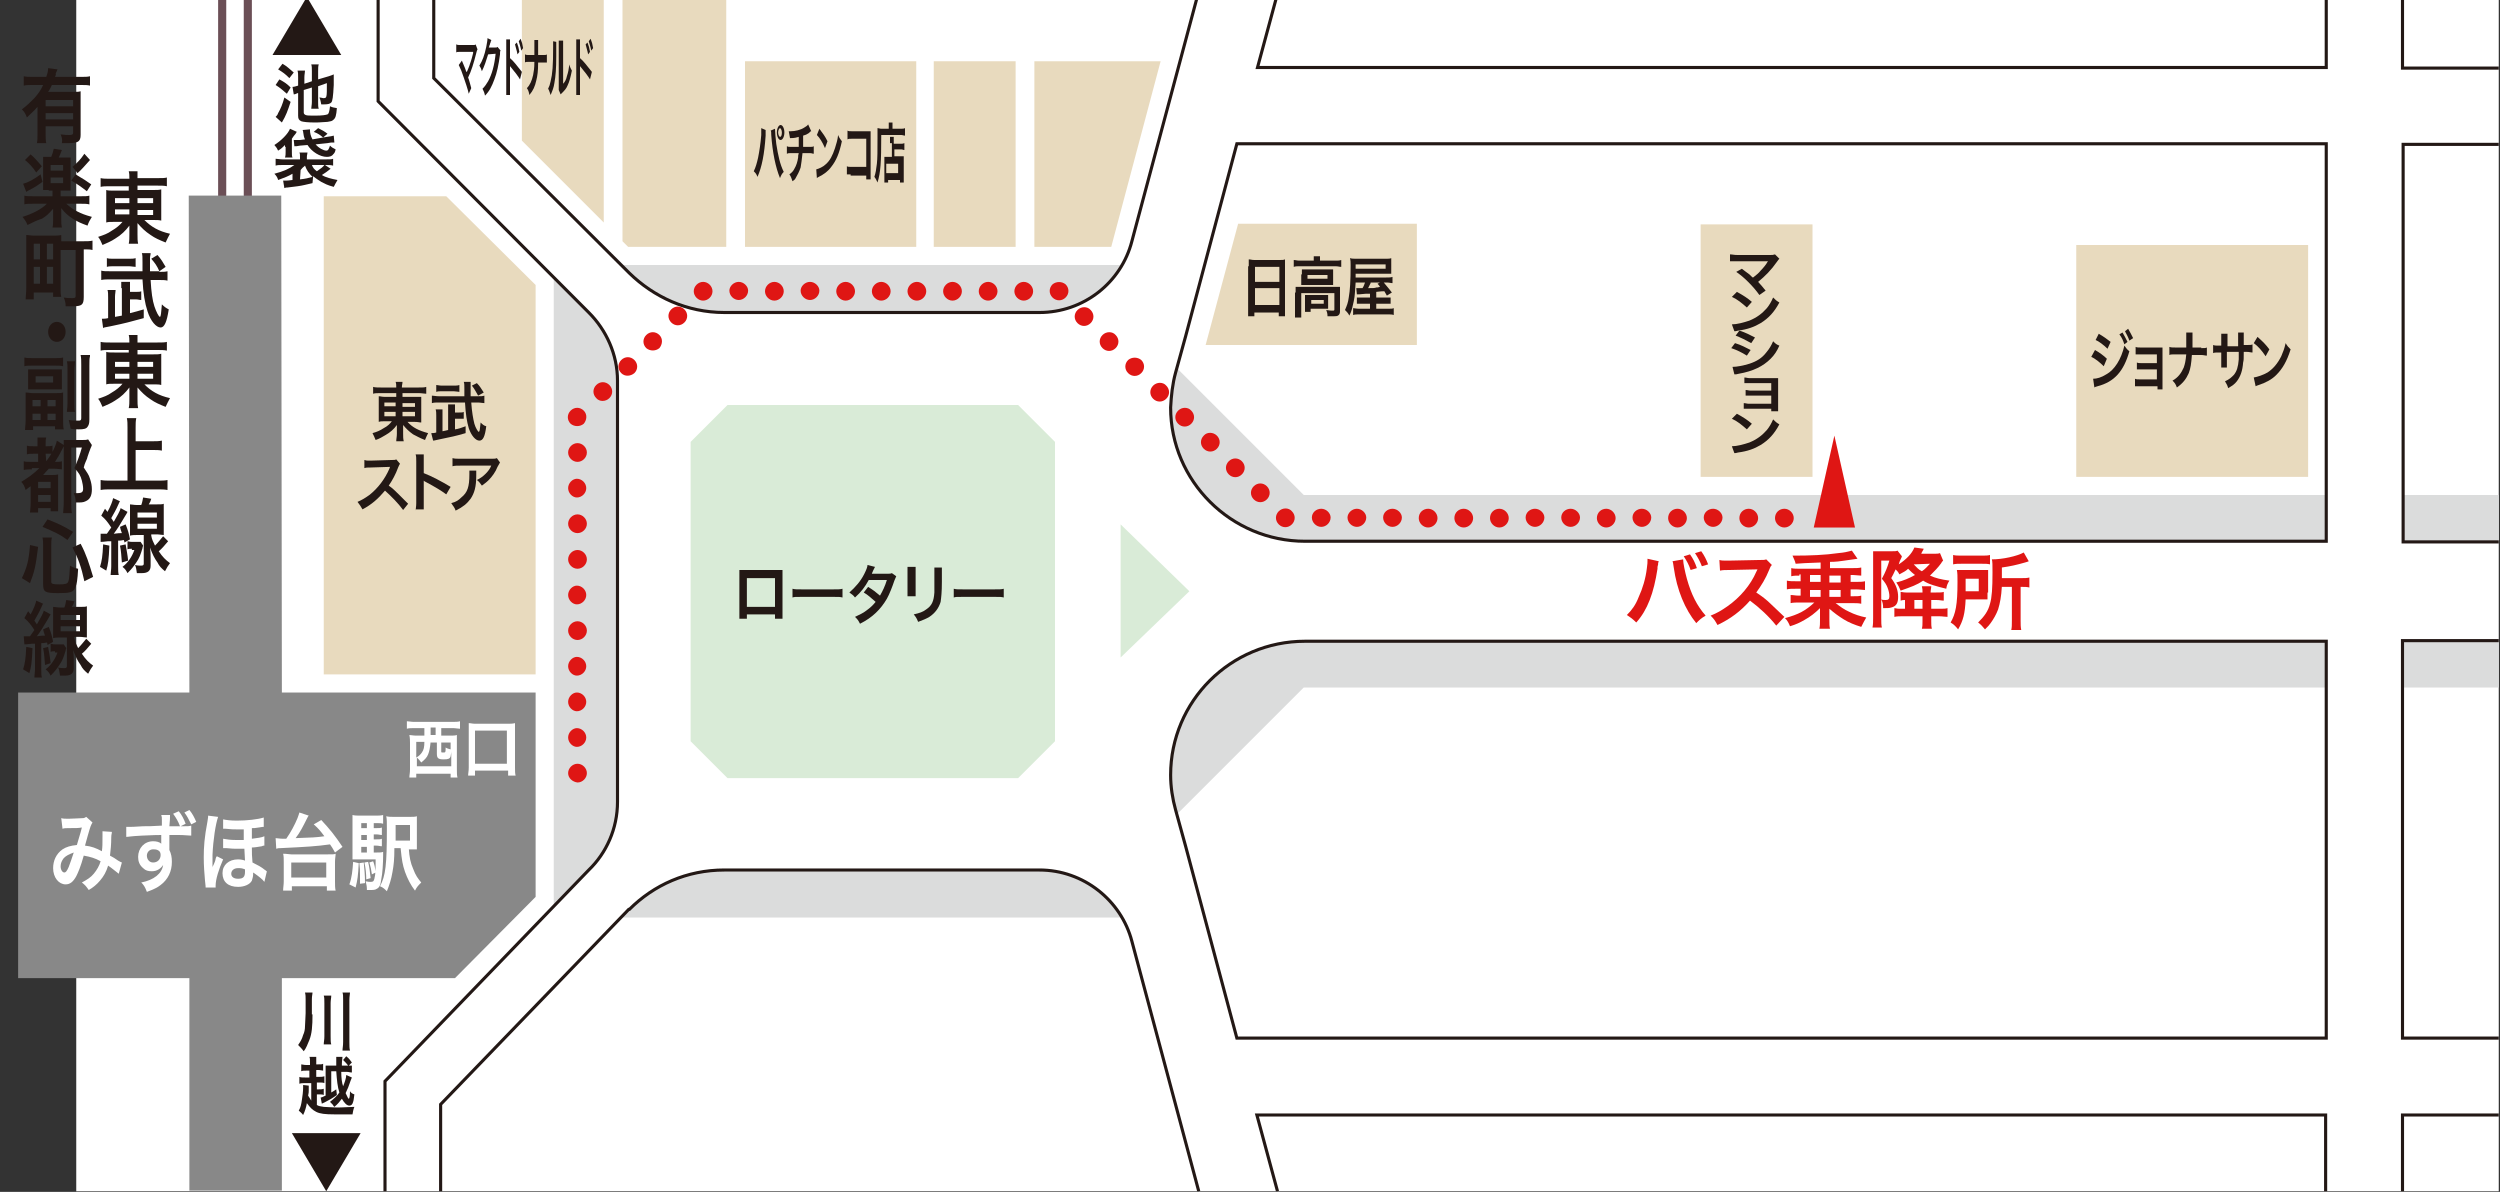 <?xml version="1.0" encoding="utf-8"?>
<!-- Generator: Adobe Illustrator 26.3.1, SVG Export Plug-In . SVG Version: 6.00 Build 0)  -->
<svg version="1.1" id="レイヤー_1" xmlns="http://www.w3.org/2000/svg" xmlns:xlink="http://www.w3.org/1999/xlink" x="0px"
	 y="0px" width="400px" height="190.7px" viewBox="0 0 400 190.7" style="enable-background:new 0 0 400 190.7;"
	 xml:space="preserve">
<rect x="0" y="0" width="400" height="190.7" fill="#333333" stroke="none"/>
<style type="text/css">
	.st0{clip-path:url(#SVGID_00000024706947556105563000000012617983577404600482_);fill:#FFFFFF;}
	.st1{clip-path:url(#SVGID_00000024706947556105563000000012617983577404600482_);fill:#DBDCDC;}
	.st2{clip-path:url(#SVGID_00000024706947556105563000000012617983577404600482_);fill:#E8DABE;}
	.st3{clip-path:url(#SVGID_00000024706947556105563000000012617983577404600482_);}
	.st4{fill:#231815;}
	.st5{clip-path:url(#SVGID_00000024706947556105563000000012617983577404600482_);fill:#231815;}
	.st6{clip-path:url(#SVGID_00000024706947556105563000000012617983577404600482_);fill:#6B4F56;}
	.st7{clip-path:url(#SVGID_00000024706947556105563000000012617983577404600482_);fill:none;stroke:#231815;stroke-width:0.5;}
	.st8{clip-path:url(#SVGID_00000024706947556105563000000012617983577404600482_);fill:#888888;}
	.st9{clip-path:url(#SVGID_00000024706947556105563000000012617983577404600482_);fill:#D9EBD7;}
	.st10{clip-path:url(#SVGID_00000024706947556105563000000012617983577404600482_);fill:#DF1614;}
	.st11{fill:#DF1614;}
	.st12{fill:#FFFFFF;}
</style>
<g>
	<defs>
		<rect id="SVGID_1_" x="-0.2" y="-0.1" width="400" height="190.7"/>
	</defs>
	<clipPath id="SVGID_00000066513408400385270790000014838402406771272070_">
		<use xlink:href="#SVGID_1_"  style="overflow:visible;"/>
	</clipPath>
	
		<rect x="12.2" y="-1.4" style="clip-path:url(#SVGID_00000066513408400385270790000014838402406771272070_);fill:#FFFFFF;" width="403.1" height="192"/>
	
		<rect x="384.4" y="79.2" style="clip-path:url(#SVGID_00000066513408400385270790000014838402406771272070_);fill:#DBDCDC;" width="30.8" height="7.5"/>
	
		<rect x="384.4" y="102.5" style="clip-path:url(#SVGID_00000066513408400385270790000014838402406771272070_);fill:#DBDCDC;" width="30.8" height="7.5"/>
	
		<rect x="119.2" y="9.8" style="clip-path:url(#SVGID_00000066513408400385270790000014838402406771272070_);fill:#E8DABE;" width="27.4" height="29.7"/>
	
		<rect x="272.1" y="35.9" style="clip-path:url(#SVGID_00000066513408400385270790000014838402406771272070_);fill:#E8DABE;" width="17.9" height="40.4"/>
	
		<rect x="149.4" y="9.8" style="clip-path:url(#SVGID_00000066513408400385270790000014838402406771272070_);fill:#E8DABE;" width="13.1" height="29.7"/>
	<g style="clip-path:url(#SVGID_00000066513408400385270790000014838402406771272070_);">
		<path class="st4" d="M44.7,12.7c0.9,0.5,1.2,0.7,1.8,1.3l-0.6,1c-0.6-0.5-1-0.9-1.8-1.4L44.7,12.7z M46.5,16.3
			c-0.5,1.5-0.7,2.1-1.4,3.3l-1-0.9c0.2-0.2,0.3-0.3,0.4-0.6c0.4-0.7,0.7-1.4,1-2.5L46.5,16.3z M45.2,10.2c0.7,0.4,1.1,0.8,1.8,1.4
			l-0.7,0.9c-0.7-0.7-1-0.9-1.8-1.4L45.2,10.2z M48.6,14.4l0,3.6c0,0.2,0.1,0.3,0.3,0.4c0.2,0.1,0.7,0.1,1.5,0.1
			c1.2,0,1.7-0.1,2-0.2c0.2-0.1,0.3-0.4,0.4-1.3c0.4,0.2,0.6,0.2,1.1,0.3c-0.1,1.2-0.2,1.6-0.6,1.9c-0.2,0.2-0.4,0.2-0.9,0.3
			c-0.4,0-1.2,0.1-1.9,0.1c-1.3,0-2-0.1-2.3-0.2c-0.4-0.2-0.5-0.4-0.5-0.9l0-3.6c-0.1,0-0.1,0-0.1,0c-0.2,0.1-0.4,0.2-0.6,0.2
			l-0.2-1.2c0.3,0,0.5-0.1,0.9-0.2v-1.3c0-0.5,0-0.8-0.1-1.1h1.2c0,0.3-0.1,0.6-0.1,1.1l0,1l1.2-0.4l0-1.6c0-0.5,0-0.8-0.1-1.1h1.2
			c-0.1,0.3-0.1,0.6-0.1,1.1v1.3l1.7-0.5c0.3-0.1,0.6-0.2,0.8-0.3c0,0.1,0,0.1,0,0.3c0,0,0,0.1,0,0.2c0,0.1,0,0.1,0,1.2
			c-0.1,1.9-0.2,2.6-0.4,2.8c-0.2,0.2-0.5,0.3-1.1,0.3c-0.1,0-0.2,0-0.5,0c-0.1-0.4-0.1-0.7-0.3-1.1c0.3,0,0.5,0.1,0.6,0.1
			c0.6,0,0.6,0,0.6-2.4l-1.4,0.5l0,2.6c0,0.5,0,0.7,0.1,1h-1.2c0-0.3,0.1-0.6,0.1-1.1l0-2.3L48.6,14.4z"/>
		<path class="st4" d="M45.6,23.5c0-0.1,0-0.2,0-0.2c0,0,0-0.1,0-0.1c-0.4,0.4-0.6,0.6-1.1,0.9c-0.1-0.1-0.1-0.2-0.1-0.2
			c-0.2-0.4-0.3-0.4-0.5-0.7c1.1-0.7,2.2-1.8,2.5-2.6l1.1,0.5c-0.1,0.1-0.1,0.1-0.2,0.3c-0.2,0.2-0.4,0.5-0.6,0.8l0,2.1
			c0,0.5,0,0.7,0.1,0.9h-1.2c0.1-0.3,0.1-0.6,0.1-0.9V23.5z M50,29.3c-0.9,0.2-1.6,0.4-2.4,0.5l-1.6,0.2c-0.2,0-0.3,0-0.5,0.1
			l-0.2-1.2c0.1,0,0.1,0,0.2,0c0.3,0,0.7,0,1.3-0.1l0-1c-0.7,0.4-1.2,0.6-2.3,1c-0.1-0.4-0.3-0.7-0.6-1c1.5-0.4,2.4-0.8,3.2-1.4
			l-1.8,0c-0.6,0-0.9,0-1.2,0.1l0-1.1c0.3,0,0.6,0.1,1.1,0.1l2.8,0v-0.4c0-0.4,0-0.5-0.1-0.7l1.3,0c0,0.2-0.1,0.4-0.1,0.7v0.4l3.1,0
			c0.6,0,0.9,0,1.1-0.1l0,1.1c-0.4-0.1-0.6-0.1-1.2-0.1H52l0.9,0.6c-0.5,0.4-0.9,0.7-1.4,1c0.6,0.4,1.5,0.6,2.5,0.8
			c-0.3,0.5-0.4,0.7-0.6,1.1c-1.1-0.3-1.4-0.5-2-0.8c-0.5-0.3-0.9-0.6-1.3-0.9L50,29.3z M51.7,22c-0.5-0.4-0.7-0.6-1.5-0.9l0.7-0.6
			c0.6,0.3,1,0.5,1.5,0.9L51.7,22l0.6-0.1c0.6-0.1,0.8-0.1,1.1-0.2l0.1,1.1c-0.1,0-0.2,0-0.3,0c-0.1,0-0.4,0-0.8,0.1l-1.9,0.2
			c0.5,0.6,1.3,1,1.7,1c0.3,0,0.4-0.2,0.6-0.8c0.3,0.3,0.5,0.4,0.9,0.6c-0.1,0.5-0.2,0.6-0.4,0.8c-0.2,0.3-0.6,0.4-1,0.4
			c-1.1,0-2.4-0.8-3.1-1.9l-1.2,0.1c-0.5,0.1-0.6,0.1-0.9,0.1L47,22.4c0.1,0,0.2,0,0.3,0c0.2,0,0.5,0,0.7,0l0.8-0.1
			c-0.2-0.4-0.2-0.6-0.3-1.2c0,0,0-0.2-0.1-0.3l1.2-0.1c0,0.1,0,0.1,0,0.2c0,0.3,0.1,0.9,0.4,1.4L51.7,22z M48,28.7
			c0.9-0.1,1.3-0.2,2-0.4c-0.6-0.6-0.9-1-1.2-1.8h0c-0.1,0.1-0.1,0.1-0.1,0.1c-0.4,0.3-0.4,0.4-0.6,0.6L48,28.7z M49.9,26.4
			c0.2,0.5,0.4,0.7,0.8,1c0.6-0.4,1-0.7,1.2-1L49.9,26.4z"/>
	</g>
	<path style="clip-path:url(#SVGID_00000066513408400385270790000014838402406771272070_);fill:#231815;" d="M54.6,8.8h-11l5.5-9.3
		L54.6,8.8z"/>
	<g style="clip-path:url(#SVGID_00000066513408400385270790000014838402406771272070_);">
		<path class="st4" d="M50,162.3c0,1.9-0.1,3.1-0.5,4.1c-0.3,0.7-0.5,1.3-0.9,1.8c-0.3-0.4-0.5-0.6-0.9-1c0.4-0.6,0.6-0.9,0.8-1.6
			c0.2-0.4,0.3-0.9,0.3-1.4c0-0.4,0.1-1.6,0.1-2.1v-2.2c0-0.4,0-0.7-0.1-1.1H50c0,0.3-0.1,0.5-0.1,1.1V162.3z M53,159.3
			c0,0.4-0.1,0.7-0.1,1.2v5.3c0,0.6,0,1,0.1,1.3h-1.2c0-0.4,0.1-0.7,0.1-1.3v-5.3c0-0.6,0-0.9-0.1-1.2H53z M56,158.8
			c0,0.3-0.1,0.6-0.1,1.2v6.7c0,0.7,0,1,0.1,1.4h-1.2c0-0.4,0.1-0.7,0.1-1.4v-6.7c0-0.6,0-0.9-0.1-1.2H56z"/>
		<path class="st4" d="M49.7,173.3h-0.9c-0.4,0-0.6,0-0.9,0.1v-1.1c0.2,0.1,0.5,0.1,0.9,0.1h0.7v-1.1H49c-0.4,0-0.6,0-0.8,0.1v-1.1
			c0.2,0,0.4,0.1,0.8,0.1h0.6V170c0-0.5,0-0.7-0.1-0.9h1.1c0,0.3,0,0.5,0,0.9v0.3h0.3c0.5,0,0.6,0,0.8-0.1v1.1
			c-0.2,0-0.4-0.1-0.8-0.1h-0.3v1.1h0.4c0.4,0,0.6,0,0.9-0.1v1.1c-0.2-0.1-0.5-0.1-0.9-0.1h-0.3v1.1h0.3c0.3,0,0.5,0,0.8-0.1v1
			c-0.2-0.1-0.4-0.1-0.8-0.1h-0.3v1.7c0.3,0.2,0.6,0.2,1.1,0.3c0.4,0,1.4,0.1,2.1,0.1c1,0,2.1-0.1,2.8-0.1c-0.2,0.5-0.2,0.7-0.3,1.2
			c-0.7,0-1.6,0-2.9,0c-1.5,0-2.3-0.1-2.9-0.4c-0.6-0.3-1-0.7-1.5-1.4c-0.1,0.6-0.3,1.3-0.6,1.9c-0.3-0.4-0.5-0.5-0.7-0.7
			c0.3-0.5,0.4-1,0.5-1.7c0.1-0.6,0.2-1.4,0.2-2c0-0.1,0-0.2,0-0.4l0.9,0.1c0,0.2,0,0.2,0,0.7c0,0.3,0,0.5-0.1,0.9
			c0.2,0.3,0.3,0.5,0.5,0.8V173.3z M56.3,172.4c-0.1,0.2-0.1,0.3-0.2,0.5c-0.3,0.9-0.5,1.4-0.8,2c0.3,0.6,0.4,0.9,0.5,0.9
			c0.1,0,0.2-0.4,0.2-1.2c0.2,0.3,0.4,0.4,0.7,0.5c-0.1,0.7-0.1,0.9-0.2,1.2c-0.1,0.4-0.3,0.6-0.6,0.6c-0.4,0-0.8-0.4-1.2-1.1
			c-0.4,0.5-0.6,0.8-1.2,1.3c-0.1-0.1-0.1-0.1-0.3-0.4c-0.1-0.1-0.2-0.2-0.4-0.4c0.6-0.5,1.1-0.9,1.5-1.5c-0.3-0.9-0.4-2-0.5-3.4
			h-0.8v3.4c0.3-0.2,0.4-0.2,0.8-0.5l0.1,0.9c-0.7,0.5-1.2,0.8-2,1.2c-0.2,0.1-0.3,0.1-0.4,0.2l-0.2-1c0.2,0,0.3-0.1,0.8-0.3v-3.8
			c0-0.5,0-0.7,0-1c0.3,0,0.5,0,0.9,0h0.8c0-0.2,0-0.3,0-0.4c0-0.5,0-0.7,0-1h1c0,0.3-0.1,0.6-0.1,1.1c0,0.1,0,0.2,0,0.3h1
			c-0.2-0.3-0.5-0.6-0.8-0.9l0.5-0.6c0.5,0.4,0.6,0.6,0.9,1l-0.5,0.5c0.2,0,0.4,0,0.5,0v1.1c-0.3,0-0.5-0.1-0.8-0.1h-0.9
			c0,0.9,0.1,1.8,0.3,2.3c0.2-0.5,0.5-1.3,0.5-1.8L56.3,172.4z"/>
	</g>
	<path style="clip-path:url(#SVGID_00000066513408400385270790000014838402406771272070_);fill:#231815;" d="M52.2,190.6l-5.5-9.3
		h11L52.2,190.6z"/>
	
		<rect x="34.9" y="-1.4" style="clip-path:url(#SVGID_00000066513408400385270790000014838402406771272070_);fill:#6B4F56;" width="1.3" height="35.9"/>
	
		<rect x="39" y="-1.4" style="clip-path:url(#SVGID_00000066513408400385270790000014838402406771272070_);fill:#6B4F56;" width="1.3" height="35.9"/>
	<path style="clip-path:url(#SVGID_00000066513408400385270790000014838402406771272070_);fill:#DBDCDC;" d="M372.2,79.2H208.6
		l-20.3-20.3l-0.2,0.7l0,0c-0.5,1.8-0.8,3.7-0.8,5.6c0,11.8,9.6,21.4,21.5,21.4h163.4V79.2z"/>
	<polygon style="clip-path:url(#SVGID_00000066513408400385270790000014838402406771272070_);fill:#E8DABE;" points="192.9,55.2 
		226.7,55.2 226.7,35.8 198.1,35.8 	"/>
	<path style="clip-path:url(#SVGID_00000066513408400385270790000014838402406771272070_);fill:#DBDCDC;" d="M99.3,42.4
		c4.9,5.1,10.1,7.6,16.6,7.6h50.4c5.7,0,10.6-3.1,13.3-7.6H99.3z"/>
	<path style="clip-path:url(#SVGID_00000066513408400385270790000014838402406771272070_);fill:#DBDCDC;" d="M372.2,110H208.6
		l-20.3,20.3l-0.2-0.7l0,0c-0.5-1.8-0.8-3.7-0.8-5.6c0-11.8,9.6-21.4,21.5-21.4h163.4V110z"/>
	<path style="clip-path:url(#SVGID_00000066513408400385270790000014838402406771272070_);fill:#DBDCDC;" d="M99.4,146.8
		c3.9-4.7,9.8-7.6,16.4-7.6h50.4c5.7,0,10.6,3.1,13.3,7.6H99.4z"/>
	<path style="clip-path:url(#SVGID_00000066513408400385270790000014838402406771272070_);fill:#DBDCDC;" d="M94.2,50l-5.6-5.6
		v100.4l5.6-5.6c2.8-2.8,4.6-6.7,4.6-10.9V60.9C98.8,56.6,97,52.8,94.2,50z"/>
	
		<path style="clip-path:url(#SVGID_00000066513408400385270790000014838402406771272070_);fill:none;stroke:#231815;stroke-width:0.5;" d="
		M406,86.7h-21.5V23.1h21.5 M405.9,166.1h-21.5v-63.6H406 M384.4,190.6v-12.2h21.5 M204.4,190.6l-3.3-12.2h171v12.2 M70.5,190.6
		v-13.9l30.1-31.2h0.1c3.9-3.9,9.2-6.3,15.2-6.3h50.4c7.1,0,13.1,4.9,14.8,11.4l10.7,40 M60.5-1.4v17.6l0,0l0,0v0h0L94.2,50
		c2.8,2.8,4.6,6.7,4.6,10.9v67.4c0,4.3-1.8,8.2-4.6,10.9L61.6,173h0v17.6 M191.8-1.4l-10.7,40c-1.7,6.6-7.7,11.4-14.8,11.4h-50.4
		c-6,0-11.3-2.5-15.2-6.3l-0.2-0.2l-31.1-31V-1.4 M372.2-1.4v12.2h-171l3.3-12.2 M405.9,10.9h-21.5V-1.4 M188.1,59.6l1.6-5.8h0
		l8.2-30.8h174.3v63.6H208.8c-11.8,0-21.5-9.6-21.5-21.4C187.4,63.3,187.6,61.4,188.1,59.6L188.1,59.6z M372.2,166.1H197.9
		l-8.2-30.7h0l-1.6-5.8l0,0c-0.5-1.8-0.8-3.7-0.8-5.6c0-11.8,9.6-21.4,21.5-21.4h163.4V166.1z"/>
	<polygon style="clip-path:url(#SVGID_00000066513408400385270790000014838402406771272070_);fill:#888888;" points="85.7,110.8 
		45.1,110.8 45,31.3 30.2,31.3 30.3,110.8 2.9,110.8 2.9,156.5 30.3,156.5 30.3,190.5 45.1,190.5 45.1,156.5 72.8,156.5 85.7,143.5 
			"/>
	<polygon style="clip-path:url(#SVGID_00000066513408400385270790000014838402406771272070_);fill:#E8DABE;" points="71.4,31.4 
		51.8,31.4 51.8,107.9 85.7,107.9 85.7,45.6 	"/>
	<polygon style="clip-path:url(#SVGID_00000066513408400385270790000014838402406771272070_);fill:#D9EBD7;" points="110.5,118.6 
		116.4,124.5 162.9,124.5 168.8,118.6 168.8,70.7 162.9,64.8 116.4,64.8 110.5,70.7 	"/>
	<polygon style="clip-path:url(#SVGID_00000066513408400385270790000014838402406771272070_);fill:#D9EBD7;" points="190.3,94.6 
		179.3,105.2 179.3,83.9 	"/>
	<polygon style="clip-path:url(#SVGID_00000066513408400385270790000014838402406771272070_);fill:#DF1614;" points="293.5,69.7 
		296.8,84.4 290.2,84.4 	"/>
	<g style="clip-path:url(#SVGID_00000066513408400385270790000014838402406771272070_);">
		<path class="st11" d="M257,81.4c0.8,0,1.5,0.7,1.5,1.5c0,0.8-0.7,1.5-1.5,1.5c-0.8,0-1.5-0.7-1.5-1.5
			C255.5,82,256.2,81.4,257,81.4z M251.3,81.4c0.8,0,1.5,0.7,1.5,1.4c0,0.8-0.7,1.5-1.5,1.5c-0.8,0-1.5-0.7-1.5-1.5
			C249.8,82,250.5,81.4,251.3,81.4z"/>
		<path class="st11" d="M245.6,81.4c0.8,0,1.5,0.7,1.5,1.4c0,0.8-0.7,1.5-1.5,1.5c-0.8,0-1.5-0.7-1.5-1.5
			C244.1,82,244.8,81.4,245.6,81.4z M239.9,81.4c0.8,0,1.5,0.7,1.5,1.5c0,0.8-0.7,1.5-1.5,1.5c-0.8,0-1.5-0.7-1.5-1.5
			C238.4,82,239.1,81.4,239.9,81.4z M234.2,81.4c0.8,0,1.5,0.7,1.5,1.5c0,0.8-0.7,1.5-1.5,1.5c-0.8,0-1.5-0.7-1.5-1.5
			C232.7,82,233.4,81.4,234.2,81.4z"/>
		<path class="st11" d="M228.5,81.4c0.8,0,1.5,0.7,1.5,1.5c0,0.8-0.7,1.5-1.5,1.5c-0.8,0-1.5-0.7-1.5-1.5
			C227,82,227.7,81.4,228.5,81.4z M222.8,81.4c0.8,0,1.5,0.7,1.5,1.4c0,0.8-0.7,1.5-1.5,1.5c-0.8,0-1.5-0.7-1.5-1.5
			C221.3,82,222,81.4,222.8,81.4z M217.1,81.4c0.8,0,1.5,0.7,1.5,1.4c0,0.8-0.7,1.5-1.5,1.5c-0.8,0-1.5-0.7-1.5-1.5
			C215.6,82.1,216.3,81.4,217.1,81.4z"/>
		<path class="st11" d="M211.4,81.4c0.8,0,1.5,0.7,1.5,1.4c0,0.8-0.7,1.5-1.5,1.5c-0.8,0-1.5-0.7-1.5-1.5
			C209.9,82,210.6,81.4,211.4,81.4z"/>
	</g>
	<g style="clip-path:url(#SVGID_00000066513408400385270790000014838402406771272070_);">
		<path class="st11" d="M285.5,81.4c0.8,0,1.5,0.7,1.5,1.5c0,0.8-0.7,1.5-1.5,1.5c-0.8,0-1.5-0.7-1.5-1.5
			C284,82,284.7,81.4,285.5,81.4z"/>
		<path class="st11" d="M279.8,81.4c0.8,0,1.5,0.7,1.5,1.5c0,0.8-0.7,1.5-1.5,1.5c-0.8,0-1.5-0.7-1.5-1.5
			C278.3,82,279,81.4,279.8,81.4z M274.1,81.4c0.8,0,1.5,0.7,1.5,1.4c0,0.8-0.7,1.5-1.5,1.5c-0.8,0-1.5-0.7-1.5-1.5
			C272.6,82,273.3,81.4,274.1,81.4z M268.4,81.4c0.8,0,1.5,0.7,1.5,1.5c0,0.8-0.7,1.5-1.5,1.5c-0.8,0-1.5-0.7-1.5-1.5
			C266.9,82,267.6,81.4,268.4,81.4z"/>
		<path class="st11" d="M262.7,81.4c0.8,0,1.5,0.7,1.5,1.4c0,0.8-0.7,1.5-1.5,1.5c-0.8,0-1.5-0.7-1.5-1.5
			C261.2,82,261.9,81.4,262.7,81.4z"/>
	</g>
	<g style="clip-path:url(#SVGID_00000066513408400385270790000014838402406771272070_);">
		<path class="st11" d="M90.9,72.4c0-0.8,0.7-1.5,1.5-1.5c0.8,0,1.5,0.7,1.5,1.5c0,0.8-0.7,1.5-1.5,1.5
			C91.6,73.9,90.9,73.2,90.9,72.4z M90.9,78.1c0-0.8,0.7-1.5,1.4-1.5c0.8,0,1.5,0.7,1.5,1.5c0,0.8-0.7,1.5-1.5,1.5
			C91.6,79.6,90.9,78.9,90.9,78.1z"/>
		<path class="st11" d="M90.9,83.8c0-0.8,0.7-1.5,1.5-1.5c0.8,0,1.5,0.7,1.5,1.5c0,0.8-0.7,1.5-1.5,1.5
			C91.6,85.3,90.9,84.6,90.9,83.8z M90.9,89.5c0-0.8,0.7-1.5,1.5-1.5c0.8,0,1.5,0.7,1.5,1.5c0,0.8-0.7,1.5-1.5,1.5
			C91.6,91,90.9,90.3,90.9,89.5z M90.9,95.2c0-0.8,0.7-1.5,1.4-1.5c0.8,0,1.5,0.7,1.5,1.5c0,0.8-0.7,1.5-1.5,1.5
			C91.6,96.7,90.9,96,90.9,95.2z"/>
		<path class="st11" d="M90.9,100.9c0-0.8,0.7-1.5,1.5-1.5c0.8,0,1.5,0.7,1.5,1.5c0,0.8-0.7,1.5-1.5,1.5
			C91.6,102.4,90.9,101.7,90.9,100.9z M90.9,106.6c0-0.8,0.7-1.5,1.4-1.5c0.8,0,1.5,0.7,1.5,1.5c0,0.8-0.7,1.5-1.5,1.5
			C91.6,108.1,90.9,107.4,90.9,106.6z M90.9,112.3c0-0.8,0.7-1.5,1.4-1.5c0.8,0,1.5,0.7,1.5,1.5c0,0.8-0.7,1.5-1.5,1.5
			C91.6,113.8,90.9,113.1,90.9,112.3z"/>
		<path class="st11" d="M90.9,118c0-0.8,0.7-1.5,1.4-1.5c0.8,0,1.5,0.7,1.5,1.5c0,0.8-0.7,1.5-1.5,1.5
			C91.6,119.5,90.9,118.8,90.9,118z"/>
	</g>
	<g style="clip-path:url(#SVGID_00000066513408400385270790000014838402406771272070_);">
		<path class="st11" d="M90.9,123.7c0-0.8,0.7-1.5,1.5-1.5c0.8,0,1.5,0.7,1.5,1.5c0,0.8-0.7,1.5-1.5,1.5
			C91.6,125.1,90.9,124.5,90.9,123.7z"/>
	</g>
	<g style="clip-path:url(#SVGID_00000066513408400385270790000014838402406771272070_);">
		<path class="st11" d="M112.5,45.1c0.8,0,1.5,0.7,1.5,1.5c0,0.8-0.7,1.5-1.5,1.5c-0.8,0-1.5-0.7-1.5-1.5
			C111,45.8,111.7,45.1,112.5,45.1z"/>
	</g>
	<g style="clip-path:url(#SVGID_00000066513408400385270790000014838402406771272070_);">
		<path class="st11" d="M163.8,45.1c0.8,0,1.5,0.7,1.5,1.5c0,0.8-0.7,1.5-1.5,1.5c-0.8,0-1.5-0.7-1.5-1.5
			C162.3,45.8,163,45.1,163.8,45.1z M158.1,45.1c0.8,0,1.5,0.7,1.5,1.5c0,0.8-0.7,1.5-1.5,1.5c-0.8,0-1.5-0.7-1.5-1.5
			C156.6,45.8,157.3,45.1,158.1,45.1z"/>
		<path class="st11" d="M152.4,45.1c0.8,0,1.5,0.7,1.5,1.5c0,0.8-0.7,1.5-1.5,1.5c-0.8,0-1.5-0.7-1.5-1.5
			C150.9,45.8,151.6,45.1,152.4,45.1z M146.7,45.1c0.8,0,1.5,0.7,1.5,1.5c0,0.8-0.7,1.5-1.5,1.5c-0.8,0-1.5-0.7-1.5-1.5
			C145.2,45.8,145.9,45.1,146.7,45.1z M141,45.1c0.8,0,1.5,0.7,1.5,1.5c0,0.8-0.7,1.5-1.5,1.5c-0.8,0-1.5-0.7-1.5-1.5
			C139.5,45.8,140.2,45.1,141,45.1z"/>
		<path class="st11" d="M135.3,45.1c0.8,0,1.5,0.7,1.5,1.5c0,0.8-0.7,1.5-1.5,1.5c-0.8,0-1.5-0.7-1.5-1.5
			C133.8,45.8,134.5,45.1,135.3,45.1z M129.6,45.1c0.8,0,1.5,0.7,1.5,1.4c0,0.8-0.7,1.5-1.5,1.5c-0.8,0-1.5-0.7-1.5-1.5
			C128.1,45.8,128.8,45.1,129.6,45.1z M123.9,45.1c0.8,0,1.5,0.7,1.5,1.5c0,0.8-0.7,1.5-1.5,1.5c-0.8,0-1.5-0.7-1.5-1.5
			C122.4,45.8,123.1,45.1,123.9,45.1z"/>
		<path class="st11" d="M118.2,45.1c0.8,0,1.5,0.7,1.5,1.4c0,0.8-0.7,1.5-1.5,1.5c-0.8,0-1.5-0.7-1.5-1.5
			C116.7,45.8,117.4,45.1,118.2,45.1z"/>
	</g>
	<g style="clip-path:url(#SVGID_00000066513408400385270790000014838402406771272070_);">
		<path class="st11" d="M206.7,81.8c0.6,0.6,0.6,1.5,0,2.1c-0.6,0.6-1.5,0.6-2.1,0c-0.6-0.6-0.6-1.5,0-2.1
			C205.2,81.2,206.2,81.2,206.7,81.8z M202.7,77.8c0.6,0.6,0.6,1.5,0,2.1c-0.6,0.6-1.5,0.6-2.1,0c-0.6-0.6-0.6-1.5,0-2.1
			C201.2,77.2,202.1,77.2,202.7,77.8z"/>
		<path class="st11" d="M198.7,73.8c0.6,0.6,0.6,1.5,0,2.1c-0.6,0.6-1.5,0.6-2.1,0c-0.6-0.6-0.6-1.5,0-2.1
			C197.2,73.2,198.1,73.2,198.7,73.8z M194.7,69.7c0.6,0.6,0.6,1.5,0,2.1c-0.6,0.6-1.5,0.6-2.1,0c-0.6-0.6-0.6-1.5,0-2.1
			C193.1,69.1,194.1,69.1,194.7,69.7z M190.6,65.7c0.6,0.6,0.6,1.5,0,2.1c-0.6,0.6-1.5,0.6-2.1,0c-0.6-0.6-0.6-1.5,0-2.1
			C189.1,65.1,190.1,65.1,190.6,65.7z"/>
		<path class="st11" d="M186.6,61.7c0.6,0.6,0.6,1.5,0,2.1c-0.6,0.6-1.5,0.6-2.1,0c-0.6-0.6-0.6-1.5,0-2.1
			C185.1,61.1,186.1,61.1,186.6,61.7z M182.6,57.6c0.6,0.6,0.6,1.5,0,2.1c-0.6,0.6-1.5,0.6-2.1,0c-0.6-0.6-0.6-1.5,0-2.1
			C181.1,57.1,182,57.1,182.6,57.6z M178.5,53.6c0.6,0.6,0.6,1.5,0,2.1c-0.6,0.6-1.5,0.6-2.1,0c-0.6-0.6-0.6-1.5,0-2.1
			C177,53,178,53,178.5,53.6z"/>
		<path class="st11" d="M174.5,49.6c0.6,0.6,0.6,1.5,0,2.1c-0.6,0.6-1.5,0.6-2.1,0c-0.6-0.6-0.6-1.5,0-2.1C173,49,174,49,174.5,49.6
			z"/>
	</g>
	<g style="clip-path:url(#SVGID_00000066513408400385270790000014838402406771272070_);">
		<path class="st11" d="M107.4,51.6c-0.6-0.6-0.6-1.5,0-2.1c0.6-0.6,1.5-0.6,2.1,0c0.6,0.6,0.6,1.5,0,2.1
			C108.9,52.2,108,52.2,107.4,51.6z M103.4,55.7c-0.6-0.6-0.6-1.5,0-2.1c0.6-0.6,1.5-0.6,2.1,0c0.6,0.6,0.5,1.5,0,2.1
			C104.9,56.2,104,56.2,103.4,55.7z"/>
		<path class="st11" d="M99.4,59.7c-0.6-0.6-0.6-1.5,0-2.1c0.6-0.6,1.5-0.6,2.1,0c0.6,0.6,0.6,1.5,0,2.1
			C100.9,60.2,100,60.3,99.4,59.7z M95.4,63.7c-0.6-0.6-0.6-1.5,0-2.1c0.6-0.6,1.5-0.6,2.1,0c0.6,0.6,0.6,1.5,0,2.1
			C96.9,64.3,95.9,64.3,95.4,63.7z M91.3,67.8c-0.6-0.6-0.6-1.5,0-2.1c0.6-0.6,1.5-0.6,2.1,0c0.6,0.6,0.5,1.5,0,2.1
			C92.8,68.3,91.9,68.3,91.3,67.8z"/>
	</g>
	<g style="clip-path:url(#SVGID_00000066513408400385270790000014838402406771272070_);">
		<path class="st11" d="M170.5,45.5c0.6,0.6,0.6,1.5,0,2.1c-0.6,0.6-1.5,0.6-2.1,0c-0.6-0.6-0.6-1.5,0-2.1
			C169,45,169.9,45,170.5,45.5z"/>
	</g>
	<polygon style="clip-path:url(#SVGID_00000066513408400385270790000014838402406771272070_);fill:#E8DABE;" points="185.7,9.8 
		165.5,9.8 165.5,39.5 177.8,39.5 	"/>
	<polygon style="clip-path:url(#SVGID_00000066513408400385270790000014838402406771272070_);fill:#E8DABE;" points="100.5,39.5 
		116.2,39.5 116.2,-1.4 99.6,-1.4 99.6,38.6 	"/>
	<polygon style="clip-path:url(#SVGID_00000066513408400385270790000014838402406771272070_);fill:#E8DABE;" points="96.6,35.6 
		96.6,-1.4 83.5,-1.4 83.5,22.5 	"/>
	
		<rect x="332.2" y="39.2" style="clip-path:url(#SVGID_00000066513408400385270790000014838402406771272070_);fill:#E8DABE;" width="37.1" height="37.1"/>
	<g style="clip-path:url(#SVGID_00000066513408400385270790000014838402406771272070_);">
		<g>
			<path class="st4" d="M119.5,98.3v0.7h-1.2c0-0.2,0-0.5,0-0.9v-6c0-0.4,0-0.6,0-0.9c0.2,0,0.4,0,0.8,0h5.3c0.4,0,0.6,0,0.8,0
				c0,0.3,0,0.5,0,0.9v6c0,0.4,0,0.7,0,0.9H124v-0.7H119.5z M124,92.5h-4.5v4.6h4.5V92.5z"/>
			<path class="st4" d="M126.8,94.2c0.4,0.1,0.6,0.1,1.5,0.1h5c0.9,0,1.1,0,1.5-0.1v1.4c-0.4-0.1-0.5-0.1-1.5-0.1h-5
				c-1.1,0-1.2,0-1.5,0.1V94.2z"/>
			<path class="st4" d="M143.4,92.2c-0.1,0.2-0.1,0.2-0.3,0.7c-0.3,0.9-0.8,2.2-1.2,2.9c-1,1.7-2.3,3-4.3,4
				c-0.3-0.6-0.4-0.7-0.8-1.1c0.8-0.4,1.3-0.6,1.8-1c0.7-0.5,1.1-0.9,1.5-1.4c-0.7-0.6-1.2-1.1-1.9-1.5l0.7-0.9
				c0.8,0.5,1.2,0.8,1.9,1.4c0.4-0.7,0.8-1.5,1.1-2.5l-2.9,0c-0.6,1.1-1.2,1.9-2.2,2.8c-0.3-0.4-0.5-0.5-0.9-0.8
				c1-0.9,1.8-1.8,2.4-3c0.3-0.6,0.5-1.1,0.5-1.4l1.2,0.3c-0.1,0.2-0.1,0.2-0.3,0.6c-0.1,0.3-0.2,0.4-0.2,0.5c0.2,0,0.2,0,2.4,0
				c0.4,0,0.6,0,0.8-0.1L143.4,92.2z"/>
			<path class="st4" d="M146.5,90.7c0,0.3,0,0.4,0,0.9v2.9c0,0.5,0,0.7,0,0.9h-1.3c0-0.2,0-0.6,0-0.9v-2.9c0-0.5,0-0.7,0-0.9
				L146.5,90.7z M150.7,90.7c0,0.3,0,0.4,0,1v1.4c0,1.6-0.1,2.5-0.2,3.2c-0.3,1-0.9,1.8-1.8,2.4c-0.5,0.3-1,0.5-1.8,0.8
				c-0.2-0.5-0.3-0.7-0.7-1.2c0.9-0.2,1.5-0.4,2-0.8c0.9-0.6,1.2-1.3,1.3-2.7c0-0.4,0-0.9,0-1.7v-1.3c0-0.5,0-0.7,0-1H150.7z"/>
			<path class="st4" d="M152.6,94.2c0.4,0.1,0.6,0.1,1.5,0.1h5c0.9,0,1.1,0,1.5-0.1v1.4c-0.4-0.1-0.5-0.1-1.5-0.1h-5
				c-1.1,0-1.2,0-1.5,0.1V94.2z"/>
		</g>
	</g>
	<g style="clip-path:url(#SVGID_00000066513408400385270790000014838402406771272070_);">
		<path class="st4" d="M60.8,62.9c-0.5,0-0.8,0-1.1,0.1v-1.1c0.3,0.1,0.7,0.1,1.2,0.1h2.5c0-0.4,0-0.6-0.1-0.9h1.1
			c0,0.3-0.1,0.5-0.1,0.9H67c0.6,0,0.9,0,1.2-0.1V63c-0.3,0-0.7-0.1-1.2-0.1h-2.6v0.6h2c0.6,0,0.7,0,1,0c0,0.3,0,0.7,0,1.1v1.9
			c0,0.6,0,0.6,0,1.1c-0.3,0-0.5-0.1-1.1-0.1h-1.1c0.8,0.9,1.8,1.4,3.3,1.8c-0.2,0.4-0.3,0.6-0.5,1.1c-0.8-0.3-1.3-0.6-1.9-0.9
			c-0.7-0.5-1.1-0.9-1.6-1.5c0,0.3,0,0.5,0,0.7v0.7c0,0.5,0,0.8,0.1,1.2h-1.2c0-0.4,0.1-0.7,0.1-1.2v-0.7c0-0.1,0-0.5,0-0.7
			c-0.5,0.7-1.1,1.2-1.8,1.6c-0.5,0.3-1,0.6-1.6,0.8c-0.2-0.5-0.3-0.7-0.5-1.1c0.7-0.2,1.2-0.4,1.8-0.8c0.6-0.3,1-0.7,1.3-1.1h-1
			c-0.6,0-0.8,0-1.1,0.1c0-0.1,0-0.1,0-0.3c0,0,0,0,0-0.8v-1.9c0-0.5,0-0.7,0-1.1c0.3,0,0.5,0.1,1,0.1h1.8v-0.6H60.8z M61.5,64.4
			v0.6h1.8v-0.6H61.5z M61.5,65.9v0.7h1.8v-0.7H61.5z M64.4,65.1h2v-0.6h-2V65.1z M64.4,66.6h2v-0.7h-2V66.6z"/>
		<path class="st4" d="M71.7,65.5c0-0.4,0-0.6,0-0.8h1.1c0,0.2,0,0.5,0,0.8v0.5h0.7c0.4,0,0.5,0,0.7-0.1V67c-0.2,0-0.4,0-0.7,0h-0.7
			v1.7c0.6-0.1,0.9-0.2,1.7-0.5v1.1c-1.7,0.5-2.3,0.6-4.2,1c-0.9,0.2-0.9,0.2-1,0.2L69,69.3c0.2,0,0.5,0,0.8-0.1v-2.7
			c0-0.4,0-0.7-0.1-1h1.1c0,0.3,0,0.5,0,0.9v2.6c0.4-0.1,0.6-0.1,0.9-0.2V65.5z M76.5,63.4c0.5,0,0.7,0,1-0.1v1.2
			c-0.3,0-0.6-0.1-1.1-0.1h-1c0.1,1.5,0.3,2.6,0.5,3.4c0.2,0.7,0.6,1.3,0.7,1.3c0,0,0.1-0.1,0.1-0.1c0.1-0.2,0.1-0.8,0.2-1.4
			c0.3,0.3,0.5,0.5,0.9,0.6c-0.2,1.6-0.5,2.3-1.1,2.3c-0.6,0-1.3-0.8-1.7-2c-0.3-1-0.5-2.3-0.6-4.1h-4.2c-0.4,0-0.8,0-1.1,0.1v-1.2
			c0.3,0,0.6,0.1,1.1,0.1h4.1c0-0.9,0-0.9,0-1.1c0-0.6,0-1-0.1-1.2h1.1c0,0.2,0,0.4,0,0.6c0,0.1,0,1.4,0,1.7H76.5z M73.5,62.7
			c-0.2,0-0.6-0.1-0.9-0.1h-1.9c-0.4,0-0.6,0-0.9,0.1v-1.1c0.2,0,0.5,0.1,0.9,0.1h1.9c0.4,0,0.6,0,0.9-0.1V62.7z M76.5,63.3
			c-0.4-0.7-0.6-1.1-1-1.6l0.8-0.4c0.5,0.5,0.7,0.9,1.1,1.5L76.5,63.3z"/>
		<path class="st4" d="M64.5,81.6c-0.8-1.1-1.9-2.2-2.9-3.1c-1.1,1.3-2.1,2.2-3.6,3c-0.3-0.5-0.4-0.7-0.8-1.2
			c0.7-0.3,1.2-0.6,1.9-1.1c1.4-1.1,2.5-2.6,3.2-4.2l0.1-0.3c-0.2,0-0.2,0-3.1,0.1c-0.5,0-0.7,0-1,0.1l0-1.3
			c0.3,0.1,0.4,0.1,0.8,0.1c0,0,0.1,0,0.2,0l3.3-0.1c0.5,0,0.6,0,0.8-0.1l0.6,0.7c-0.1,0.2-0.2,0.3-0.3,0.6c-0.4,1.1-0.9,2-1.5,2.9
			c0.6,0.4,1.1,0.9,1.7,1.5c0.2,0.2,0.2,0.2,1.4,1.4L64.5,81.6z"/>
		<path class="st4" d="M66.5,81.7c0-0.3,0.1-0.6,0.1-1.2v-6.7c0-0.5,0-0.8-0.1-1.1h1.3c0,0.3,0,0.4,0,1.1v1.9
			c1.3,0.5,2.8,1.3,4.3,2.2l-0.7,1.2c-0.8-0.6-1.8-1.2-3.3-2c-0.2-0.1-0.2-0.1-0.3-0.2c0,0.3,0,0.4,0,0.7v2.7c0,0.5,0,0.8,0,1.2
			H66.5z"/>
		<path class="st4" d="M76.2,75.3c0,0.2,0,0.2,0,0.8c0,1.8-0.3,2.8-0.9,3.7c-0.6,0.8-1.2,1.3-2.4,1.9c-0.2-0.6-0.4-0.7-0.7-1.2
			c0.8-0.2,1.2-0.5,1.6-0.9c1-0.8,1.3-1.7,1.3-3.7c0-0.3,0-0.4,0-0.6H76.2z M80,74c-0.1,0.2-0.1,0.2-0.4,0.7
			c-0.3,0.8-0.9,1.6-1.4,2.1c-0.4,0.4-0.7,0.6-1.1,0.9c-0.3-0.4-0.4-0.6-0.8-0.9c0.6-0.3,1-0.6,1.4-1c0.4-0.4,0.7-0.8,0.9-1.3h-4.9
			c-0.7,0-0.9,0-1.3,0.1v-1.3c0.4,0.1,0.6,0.1,1.3,0.1h4.9c0.6,0,0.6,0,0.9-0.1L80,74z"/>
	</g>
	<g style="clip-path:url(#SVGID_00000066513408400385270790000014838402406771272070_);">
		<path class="st4" d="M122.5,20.8c0,0.1,0,0.1,0,0.2l0,0.2l0,0.3l0,0.2c-0.2,3-0.6,5-1.3,6.6c-0.2-0.5-0.3-0.6-0.6-0.9
			c0.3-0.6,0.5-1.3,0.7-2.2c0.2-1,0.4-2.3,0.5-3.6c0-0.4,0-0.8,0-1c0,0,0-0.1,0-0.1L122.5,20.8z M124,20.6c0,0.5,0.1,1.5,0.2,2.4
			c0.3,1.9,0.6,3.3,1.2,4.5c-0.3,0.3-0.4,0.5-0.6,1c-0.7-1.7-1.2-4.1-1.4-6.9c0-0.4,0-0.6-0.1-0.7L124,20.6z M125.5,21.2
			c0,0.7-0.3,1.2-0.6,1.2c-0.3,0-0.6-0.5-0.6-1.2c0-0.7,0.3-1.2,0.6-1.2C125.2,20,125.5,20.5,125.5,21.2z M124.5,21.2
			c0,0.4,0.2,0.7,0.3,0.7c0.2,0,0.3-0.3,0.3-0.7c0-0.4-0.2-0.7-0.3-0.7C124.7,20.5,124.5,20.8,124.5,21.2z"/>
		<path class="st4" d="M129.8,21c-0.1,0-0.1,0-0.4,0.3c-0.3,0.2-0.5,0.3-0.9,0.4c0,1.4,0,1.4,0,1.8h1.1c0.4,0,0.4,0,0.6-0.1v1.2
			c-0.2,0-0.3-0.1-0.6-0.1h-1.2c-0.1,1-0.2,1.7-0.3,2.3c-0.2,0.6-0.5,1.2-0.8,1.7c-0.1,0.2-0.2,0.3-0.5,0.5
			c-0.2-0.5-0.2-0.7-0.5-1.1c0.4-0.3,0.6-0.5,0.8-0.9c0.3-0.5,0.5-1.1,0.6-1.8c0-0.2,0-0.4,0.1-0.7h-1.3c-0.3,0-0.4,0-0.6,0.1v-1.2
			c0.2,0.1,0.3,0.1,0.6,0.1h1.3c0-0.4,0-0.8,0-1.6c-0.4,0.1-0.6,0.2-1.4,0.2c-0.1-0.5-0.1-0.6-0.2-1.1c0.2,0,0.2,0,0.3,0
			c0.7,0,1.6-0.2,2.2-0.6c0.3-0.2,0.5-0.3,0.6-0.5L129.8,21z"/>
		<path class="st4" d="M130.6,27.1c0.4-0.1,1.1-0.4,1.5-0.8c0.7-0.6,1.1-1.4,1.5-2.6c0.2-0.7,0.4-1.2,0.5-2.1c0.2,0.5,0.3,0.6,0.6,1
			c-0.4,1.9-0.9,3.1-1.7,4.1c-0.5,0.7-1.2,1.2-2,1.6c-0.2,0.1-0.2,0.1-0.3,0.2L130.6,27.1z M131.1,20.6c0.6,0.8,0.9,1.2,1.3,2
			l-0.4,1.1c-0.4-0.9-0.8-1.6-1.3-2.1L131.1,20.6z"/>
		<path class="st4" d="M136.1,27.9c-0.4,0-0.5,0-0.6,0v-1.3c0.2,0.1,0.3,0.1,0.7,0.1h2.4v-4.5h-2.3c-0.4,0-0.5,0-0.7,0.1v-1.4
			c0.2,0.1,0.3,0.1,0.7,0.1h2.5c0.3,0,0.3,0,0.5,0c0,0.3,0,0.4,0,0.9v5.7c0,0.5,0,0.8,0,1.1h-0.7v-0.6H136.1z"/>
		<path class="st4" d="M142.2,20.2c0-0.3,0-0.4,0-0.6h0.6c0,0.2,0,0.3,0,0.6v0.4h1.3c0.3,0,0.5,0,0.7-0.1v1.2
			c-0.2,0-0.4-0.1-0.6-0.1H141c0,4.4-0.1,6-0.6,7.6c-0.2-0.4-0.2-0.5-0.5-0.9c0.2-0.6,0.3-1.2,0.4-2.1c0.1-0.9,0.1-2,0.1-4.1
			c0-0.9,0-1.2,0-1.6c0.2,0,0.4,0.1,0.6,0.1h1.2V20.2z M142.4,22.9c0-0.6,0-0.8,0-1h0.6c0,0.2,0,0.5,0,1V23h1.1c0.3,0,0.4,0,0.6-0.1
			v1.1c-0.2,0-0.3-0.1-0.5-0.1h-1.1v1.1h1c0.2,0,0.3,0,0.5,0c0,0.3,0,0.6,0,1.1v1.7c0,0.6,0,1,0,1.4h-0.6v-0.4h-1.9v0.4h-0.6
			c0-0.3,0-0.7,0-1.3V26c0-0.4,0-0.6,0-0.9c0.1,0,0.2,0,0.5,0h0.7V22.9z M141.8,27.7h1.9v-1.5h-1.9V27.7z"/>
	</g>
	<g style="clip-path:url(#SVGID_00000066513408400385270790000014838402406771272070_);">
		<path class="st4" d="M73.9,9.7c0.2,0.5,0.3,0.7,0.5,1.2c0.2,0.6,0.2,0.6,0.3,0.6c0.2-0.5,0.4-0.9,0.5-1.3c0.2-0.5,0.4-1.3,0.5-1.7
			c0-0.1,0-0.1,0-0.1c0,0,0,0,0-0.1c0,0-0.1,0-0.2,0h-1.5c-0.1,0-0.3,0-0.5,0c-0.3,0-0.4,0-0.5,0.1V7.1c0.2,0.1,0.3,0.1,0.5,0.1
			l2.3,0c0.2,0,0.2,0,0.3-0.1l0.3,0.8c-0.1,0.2-0.1,0.2-0.2,0.6c-0.4,1.6-0.8,2.9-1.3,3.9c0.2,0.5,0.3,1,0.5,1.7l-0.4,0.9
			c-0.2-0.9-0.5-1.7-0.8-2.6c-0.3-0.9-0.5-1.4-0.8-2L73.9,9.7z"/>
		<path class="st4" d="M80.1,8.1C80,8.2,80,8.3,80,8.7c-0.2,1.6-0.5,3-0.9,4c-0.4,1.1-0.8,1.9-1.5,2.6c-0.1-0.5-0.2-0.7-0.4-1.1
			c0.4-0.4,0.6-0.7,0.9-1.2c0.6-1.1,1-2.5,1.2-4.4l-1.2,0.1c-0.3,1-0.6,1.9-1,2.7c-0.1-0.4-0.2-0.6-0.4-0.9c0.5-0.8,0.8-1.6,1.1-3
			c0.1-0.6,0.2-1,0.2-1.4l0.6,0.3c0,0.1,0,0.1-0.1,0.3c0,0.1,0,0.1-0.1,0.3c0,0.1,0,0.1-0.1,0.3c0,0.1,0,0.1-0.1,0.3
			c0.1,0,0.1,0,0.2,0l0.9,0c0.2,0,0.2,0,0.3-0.1L80.1,8.1z"/>
		<path class="st4" d="M81,15.2c0-0.3,0-0.6,0-1.2V7.4c0-0.6,0-0.8,0-1.1h0.6c0,0.3,0,0.5,0,1.1v1.9c0.5,0.4,1.2,1.3,1.9,2.2
			l-0.3,1.2c-0.3-0.5-0.9-1.3-1.5-2c-0.1-0.1-0.1-0.1-0.1-0.2c0,0.3,0,0.5,0,0.7V14c0,0.6,0,0.9,0,1.2H81z M82.7,6.8
			c0.2,0.5,0.3,0.9,0.4,1.5l-0.3,0.4c-0.1-0.6-0.3-1.1-0.4-1.6L82.7,6.8z M83.4,8.1c-0.1-0.6-0.3-1.1-0.4-1.5l0.3-0.4
			c0.2,0.5,0.3,0.9,0.4,1.5L83.4,8.1z"/>
		<path class="st4" d="M87,8.8c0.3,0,0.4,0,0.5-0.1V10C87.4,10,87.3,10,87,10h-0.9c0,1.4-0.1,2.1-0.3,2.9c-0.2,0.9-0.5,1.6-1.1,2.3
			c-0.1-0.6-0.2-0.8-0.4-1.1c0.5-0.5,0.8-1.2,1-2.1c0.1-0.6,0.2-1,0.2-2.1h-1c-0.3,0-0.4,0-0.5,0.1V8.7c0.2,0.1,0.3,0.1,0.5,0.1h1
			c0-0.4,0-0.6,0-0.8V7.4c0-0.4,0-0.7,0-1h0.6c0,0.3,0,0.3,0,1l0,0.6c0,0.7,0,0.7,0,0.8H87z"/>
		<path class="st4" d="M89,6.7C89,7,89,7,89,9c0,2-0.1,3.2-0.3,4.3c-0.1,0.7-0.3,1.2-0.6,1.9c-0.2-0.5-0.2-0.7-0.4-1
			c0.2-0.4,0.3-0.7,0.4-1.2c0.3-1.2,0.4-2.5,0.4-5.5c0-0.6,0-0.7,0-0.9L89,6.7z M90.1,6.5c0,0.3,0,0.5,0,1l0,5.9
			c0.3-0.3,0.5-0.7,0.6-1.2c0.2-0.6,0.3-1.1,0.4-1.9c0.1,0.5,0.2,0.6,0.4,1c-0.2,1-0.4,1.8-0.7,2.4c-0.2,0.5-0.5,0.8-0.9,1.2
			c-0.1,0.1-0.1,0.1-0.2,0.2l-0.3-0.7c0-0.3,0-0.5,0-1.1l0-5.9V7.2c0-0.3,0-0.5,0-0.7L90.1,6.5z"/>
		<path class="st4" d="M92.2,15.2c0-0.3,0-0.6,0-1.2V7.4c0-0.6,0-0.8,0-1.1h0.6c0,0.3,0,0.5,0,1.1v1.9c0.5,0.4,1.2,1.3,1.9,2.2
			l-0.3,1.2c-0.3-0.5-0.9-1.3-1.5-2c-0.1-0.1-0.1-0.1-0.1-0.2c0,0.3,0,0.5,0,0.7V14c0,0.6,0,0.9,0,1.2H92.2z M94,6.8
			c0.2,0.5,0.3,0.9,0.4,1.5l-0.3,0.4c-0.1-0.6-0.3-1.1-0.4-1.6L94,6.8z M94.6,8.1c-0.1-0.6-0.3-1.1-0.4-1.5l0.3-0.4
			c0.2,0.5,0.3,0.9,0.4,1.5L94.6,8.1z"/>
	</g>
	<g style="clip-path:url(#SVGID_00000066513408400385270790000014838402406771272070_);">
		<g>
			<path class="st4" d="M199.8,42.6c0-0.4,0-0.8,0-1.1c0.3,0,0.5,0.1,0.9,0.1h4c0.4,0,0.7,0,0.9-0.1c0,0.4,0,0.7,0,1.1v6.7
				c0,0.5,0,0.9,0,1.3h-1v-0.6h-3.9v0.6h-1c0-0.4,0-0.8,0-1.3V42.6z M200.8,45.1h3.9v-2.4h-3.9V45.1z M200.8,48.8h3.9v-2.7h-3.9
				V48.8z"/>
			<path class="st4" d="M210.2,41.7c0-0.2,0-0.4,0-0.7h1c0,0.2,0,0.4,0,0.6v0.1h2.5c0.4,0,0.6,0,0.9-0.1v1.1c-0.3,0-0.5-0.1-0.9-0.1
				h-5.8c-0.4,0-0.6,0-0.9,0.1v-1.1c0.3,0,0.5,0.1,0.9,0.1h2.3V41.7z M207.3,46.8c0-0.4,0-0.6,0-0.9c0.3,0,0.5,0,0.9,0h5.4
				c0.4,0,0.6,0,0.8,0c0,0.3,0,0.6,0,0.9v2.7c0,0.5,0,0.7-0.2,0.9c-0.2,0.2-0.4,0.2-1,0.2c-0.2,0-0.2,0-0.5,0c-0.1,0-0.1,0-0.3,0
				c0-0.5-0.1-0.7-0.2-1c0.5,0.1,0.8,0.1,1.1,0.1c0.2,0,0.2-0.1,0.2-0.2v-2.6h-5.3v2.8c0,0.5,0,0.8,0,1.1h-1c0-0.2,0-0.7,0-1.1V46.8
				z M208.3,43.9c0-0.3,0-0.5,0-0.8c0.2,0,0.4,0,0.8,0h3.5c0.3,0,0.5,0,0.7,0c0,0.3,0,0.4,0,0.8v0.9c0,0.4,0,0.5,0,0.8
				c-0.2,0-0.4,0-0.8,0h-3.5c-0.3,0-0.5,0-0.8,0c0-0.2,0-0.4,0-0.8V43.9z M212.5,48.7c0,0.3,0,0.5,0,0.7c-0.2,0-0.5,0-0.7,0h-2.1
				v0.5h-0.9c0-0.2,0-0.4,0-0.8v-1.2c0-0.3,0-0.5,0-0.7c0.2,0,0.4,0,0.7,0h2.3c0.3,0,0.4,0,0.7,0c0,0.2,0,0.4,0,0.7V48.7z
				 M209.2,44.6h3.2V44h-3.2V44.6z M209.8,48.6h2V48h-2V48.6z"/>
			<path class="st4" d="M219.2,47c0,0,0,0-0.7,0c-0.9,0.1-1.2,0.1-1.4,0.1l-0.1-1c0.2,0,0.2,0,0.4,0c0.3,0,0.5,0,0.6,0
				c0.2-0.3,0.3-0.6,0.4-0.9h-1.5c-0.1,1.3-0.1,2.1-0.3,3c-0.2,0.9-0.3,1.5-0.7,2.3c-0.2-0.4-0.4-0.6-0.7-0.9c0.3-0.7,0.5-1.2,0.6-2
				c0.2-1.1,0.3-2.7,0.3-5.1c0-0.5,0-0.8-0.1-1.2c0.3,0.1,0.6,0.1,1.1,0.1h4.6c0.4,0,0.7,0,0.9-0.1c0,0.3,0,0.5,0,0.8v1
				c0,0.4,0,0.5,0,0.7c-0.3,0-0.5,0-0.9,0h-4.8l0,0.6h4.9c0.5,0,0.7,0,1-0.1v1c-0.3,0-0.5-0.1-0.9-0.1h-0.5c0.3,0.4,0.7,0.8,1.3,1.6
				l-0.8,0.5l-0.4-0.7c-0.4,0-0.4,0-1.3,0.1v0.9h1.5c0.5,0,0.6,0,0.8,0v1c-0.3,0-0.5,0-0.8,0h-1.5v0.8h1.8c0.6,0,0.8,0,1-0.1v1.1
				c-0.3-0.1-0.5-0.1-1.1-0.1h-4.3c-0.5,0-0.8,0-1.1,0.1v-1.1c0.2,0,0.5,0.1,1,0.1h1.7v-0.8h-1.2c-0.4,0-0.6,0-0.9,0v-1
				c0.2,0,0.4,0,0.9,0h1.2V47z M221.7,43v-0.7h-4.8V43H221.7z M219.3,45.3c-0.2,0.4-0.3,0.6-0.4,0.8c0.7,0,1.1,0,1.3-0.1
				c0.1,0,0.3,0,0.6-0.1c-0.1-0.2-0.2-0.3-0.4-0.5l0.4-0.2H219.3z"/>
		</g>
	</g>
	<g style="clip-path:url(#SVGID_00000066513408400385270790000014838402406771272070_);">
		<g>
			<path class="st4" d="M335.2,56c0.7,0.4,1.4,0.9,1.9,1.4l-0.5,1.2c-0.5-0.5-1.3-1.2-2-1.5L335.2,56z M334.9,60.6
				c0.6,0,1.3-0.2,2.1-0.7c1.3-0.7,2.4-2.4,2.9-4.6c0.3,0.4,0.4,0.6,0.8,0.9c-0.9,3.2-2.4,4.9-5.1,5.6c-0.3,0.1-0.4,0.1-0.5,0.2
				L334.9,60.6z M335.8,53.4c0.7,0.4,1.4,0.9,1.9,1.3l-0.5,1.1c-0.6-0.6-1.4-1.2-1.9-1.4L335.8,53.4z M339.6,53.2
				c0.3,0.5,0.5,0.9,0.8,1.5l-0.5,0.4c-0.2-0.6-0.4-1.1-0.8-1.6L339.6,53.2z M340.7,54.5c-0.2-0.6-0.5-1.1-0.7-1.5l0.5-0.4
				c0.3,0.5,0.5,0.9,0.8,1.5L340.7,54.5z"/>
			<path class="st4" d="M342.3,61.8c-0.4,0-0.5,0-0.7,0v-1.2c0.2,0.1,0.4,0.1,0.7,0.1h2.8v-1.6h-2.5c-0.4,0-0.5,0-0.7,0v-1.1
				c0.2,0.1,0.4,0.1,0.7,0.1h2.5v-1.4h-2.7c-0.4,0-0.5,0-0.7,0v-1.2c0.2,0.1,0.4,0.1,0.7,0.1h2.9c0.3,0,0.5,0,0.7,0
				c0,0.4,0,0.6,0,1.1v4.8c0,0.4,0,0.6,0,0.8h-0.8v-0.5H342.3z"/>
			<path class="st4" d="M352.2,55.7c0.5,0,0.7,0,0.9-0.1v1.3c-0.3,0-0.5-0.1-0.9-0.1h-1.5c-0.1,1.4-0.2,2.1-0.5,2.9
				c-0.4,0.9-0.9,1.6-1.9,2.3c-0.2-0.6-0.4-0.8-0.7-1.1c0.9-0.5,1.4-1.2,1.8-2.1c0.2-0.6,0.3-1,0.4-2.1H348c-0.5,0-0.7,0-0.9,0.1
				v-1.3c0.3,0.1,0.4,0.1,0.9,0.1h1.8c0-0.4,0-0.6,0-0.8v-0.6c0-0.4,0-0.7,0-1h1c0,0.3,0,0.3,0,1l0,0.6c0,0.7,0,0.7,0,0.8H352.2z"/>
			<path class="st4" d="M358.1,55.2l0-0.5v-0.3c0-0.7,0-0.9,0-1.2h0.9c0,0.2,0,0.3,0,0.7c0,0.6,0,0.6,0,1.3h0.5c0.5,0,0.7,0,0.9-0.1
				v1.3c-0.3,0-0.5-0.1-0.9-0.1H359c0,1.2,0,1.3-0.1,1.7c-0.1,1.3-0.4,2.2-1,3c-0.4,0.5-0.7,0.7-1.4,1.1c-0.1-0.4-0.2-0.6-0.5-1.1
				c0.7-0.3,1-0.6,1.4-1c0.5-0.6,0.7-1.3,0.8-2.5c0-0.2,0-0.5,0-1.2h-1.9v1.6c0,0.4,0,0.6,0,0.9h-0.9c0-0.2,0-0.5,0-0.9v-1.5h-0.4
				c-0.5,0-0.7,0-0.9,0.1v-1.3c0.3,0.1,0.4,0.1,0.9,0.1h0.4v-1c0-0.4,0-0.7,0-0.9h1c0,0.3,0,0.4,0,0.9v1.1H358.1z"/>
			<path class="st4" d="M360.6,60.4c0.6-0.1,1.5-0.4,2.2-0.8c0.9-0.6,1.6-1.4,2.2-2.6c0.3-0.7,0.5-1.2,0.7-2.1
				c0.3,0.5,0.4,0.6,0.8,1c-0.6,1.9-1.3,3.1-2.3,4.1c-0.7,0.7-1.6,1.2-2.8,1.6c-0.3,0.1-0.3,0.1-0.5,0.2L360.6,60.4z M361.2,53.9
				c0.9,0.8,1.3,1.2,1.9,2l-0.6,1.1c-0.6-0.9-1.2-1.6-1.9-2.1L361.2,53.9z"/>
		</g>
	</g>
	<g style="clip-path:url(#SVGID_00000066513408400385270790000014838402406771272070_);">
		<path class="st12" d="M66.2,116.5c-0.4,0-0.8,0-1.1,0.1v-1.2c0.3,0,0.7,0.1,1.1,0.1h6.3c0.4,0,0.8,0,1.1-0.1v1.2
			c-0.3,0-0.7-0.1-1.1-0.1h-1.9v1.2H72c0.5,0,0.8,0,1.1-0.1c0,0.4,0,0.7,0,1.3v4.2c0,0.6,0,1,0.1,1.3h-1.1v-0.6h-5.5v0.6h-1.1
			c0-0.4,0.1-0.7,0.1-1.3v-4.2c0-0.4,0-0.8-0.1-1.3c0.3,0,0.6,0.1,1.1,0.1h1.3c0-0.3,0-0.4,0-0.7v-0.5H66.2z M68.9,118.7
			c-0.1,1-0.2,1.5-0.4,2c-0.2,0.5-0.5,0.8-1.1,1.3c-0.2-0.3-0.4-0.5-0.7-0.8v1.4h5.5V120c0,0,0,0,0,0.2c0,0.4-0.1,0.6-0.1,0.8
			c-0.1,0.4-0.4,0.5-1.1,0.5c-0.9,0-1.1-0.2-1.1-0.9v-1.8H68.9z M66.6,118.7v2.5c0.4-0.2,0.7-0.5,0.9-0.8c0.3-0.4,0.4-0.9,0.4-1.7
			H66.6z M68.9,117v0.6h0.8v-1.2h-0.8V117z M70.6,120.2c0,0.2,0,0.2,0.3,0.2c0.4,0,0.4,0,0.4-0.8c0.3,0.2,0.5,0.2,0.8,0.3v-1.1h-1.5
			V120.2z"/>
		<path class="st12" d="M74.9,124.1c0-0.4,0.1-0.7,0.1-1.3v-6c0-0.5,0-0.8,0-1.1c0.3,0,0.6,0.1,1,0.1h5.3c0.4,0,0.7,0,1.1-0.1
			c0,0.4,0,0.7,0,1.1v6c0,0.5,0,1,0.1,1.3h-1.2v-0.8H76v0.8H74.9z M76,122.2h5.1v-5.3H76V122.2z"/>
	</g>
	<g style="clip-path:url(#SVGID_00000066513408400385270790000014838402406771272070_);">
		<path class="st12" d="M9.8,130.9c0.3,0.1,0.6,0.1,1.2,0.1c0.7,0,1.8-0.1,2.3-0.1c0.2,0,0.3-0.1,0.5-0.2l1,0.9
			c-0.1,0.2-0.2,0.3-0.3,0.6c-0.1,0.2-0.8,2.7-0.9,3.1c1,0.1,1.8,0.4,2.7,0.9c0.1-0.7,0.1-1.2,0.1-2.5c0-0.3,0-0.4,0-0.7l1.5,0.1
			c0,0.3-0.1,0.4-0.1,0.9c0,1.2-0.1,2-0.2,2.9c0.4,0.2,0.9,0.5,1.3,0.8c0.3,0.2,0.4,0.2,0.6,0.3l-0.5,1.8c-0.4-0.3-1.1-0.9-1.7-1.3
			c-0.3,1-0.7,1.7-1.3,2.4c-0.5,0.6-1.1,1.1-1.8,1.5c-0.5-0.7-0.6-0.8-1.1-1.2c0.9-0.5,1.4-0.8,1.9-1.4c0.5-0.6,0.9-1.3,1.1-2
			c-0.9-0.5-1.6-0.7-2.7-0.9c-0.5,1.8-0.9,2.7-1.2,3.3c-0.5,0.9-1,1.3-1.7,1.3c-1.1,0-2-1.1-2-2.6c0-1.2,0.5-2.3,1.5-3
			c0.6-0.4,1.3-0.6,2.3-0.7c0.3-1.1,0.5-1.6,0.8-2.8c-0.6,0.1-0.9,0.1-2.1,0.1c-0.5,0-0.7,0-1,0.1L9.8,130.9z M10.2,137.3
			c-0.3,0.4-0.5,0.8-0.5,1.3c0,0.6,0.3,1,0.6,1c0.2,0,0.4-0.2,0.7-0.9c0.2-0.5,0.5-1.4,0.8-2.3C11,136.7,10.6,136.9,10.2,137.3z"/>
		<path class="st12" d="M27.2,130.6c0,0.4,0,0.5-0.1,1.6c0.5,0,1.1,0,1.7,0c-0.3-0.8-0.6-1.3-1.1-2l0.9-0.4c0.5,0.6,0.8,1.2,1.1,2
			l-0.8,0.4c0.3,0,0.3,0,0.5,0c0.7,0,0.8,0,1.2-0.1l0,1.6c-0.4,0-1.1-0.1-2-0.1c-0.2,0-0.2,0-1.5,0v2.4c0.3,0.6,0.4,1.2,0.4,1.9
			c0,1.5-0.6,2.8-1.8,3.7c-0.5,0.4-1.1,0.7-2.2,1.1c-0.3-0.8-0.5-1.1-0.9-1.5c2-0.4,3.3-1.4,3.5-2.8c-0.4,0.6-1,1-1.8,1
			c-0.6,0-1-0.1-1.4-0.5c-0.6-0.5-0.8-1.1-0.8-1.8c0-1.4,1-2.5,2.4-2.5c0.5,0,1,0.1,1.3,0.4c0,0,0-0.1,0-0.1v-0.1c0-0.4,0-0.7,0-1.2
			c-1.5,0-2.5,0.1-3.1,0.1c-2,0.1-2.1,0.2-2.5,0.2l0-1.6c0.3,0,0.4,0,0.6,0c0.3,0,0.5,0,2.1-0.1c0.6,0,1.6,0,3-0.1l0-0.9
			c0-0.4,0-0.5-0.1-0.8H27.2z M23.5,136.9c0,0.6,0.4,1.1,1,1.1c0.7,0,1.2-0.5,1.2-1.2c0-0.3-0.1-0.5-0.2-0.6
			c-0.2-0.2-0.5-0.3-0.8-0.3C24,135.8,23.5,136.3,23.5,136.9z M30.6,131.9c-0.4-0.8-0.7-1.4-1.1-1.9l0.8-0.4
			c0.5,0.6,0.8,1.2,1.1,1.9L30.6,131.9z"/>
		<path class="st12" d="M32.9,142c0-0.2,0-0.2-0.1-1.1c-0.1-1.1-0.2-2.4-0.2-3.7c0-1.7,0.1-3.2,0.6-5.8c0.1-0.6,0.1-0.7,0.1-0.9
			l1.6,0.2c-0.4,1.1-0.8,3.7-0.9,6.1c0,0.2,0,0.9,0,1.3c0,0.2,0,0.3,0,0.4c0,0.1,0,0.1,0,0.3h0c0-0.1,0-0.1,0.2-0.5
			c0.1-0.2,0.3-0.7,0.3-0.9c0.1-0.3,0.1-0.3,0.2-0.4l1,0.5c-0.7,1.6-1.2,3.2-1.2,4.2c0,0.1,0,0.1,0,0.3L32.9,142z M42.3,141.1
			c-0.3-0.4-0.8-0.8-1.5-1.3c-0.1-0.1-0.2-0.1-0.3-0.2c0,0.1,0,0.1,0,0.3c0,0.4-0.1,0.6-0.2,1c-0.3,0.6-1.2,1-2.2,1
			c-1.6,0-2.5-0.8-2.5-2.2c0-1.3,1-2.2,2.5-2.2c0.4,0,0.9,0.1,1.1,0.2c0-0.2,0-0.3-0.1-1.9c-0.8,0-1.2,0-1.3,0c-0.3,0-0.6,0-1.6-0.1
			c-0.1,0-0.2,0-0.3,0c0,0-0.1,0-0.2,0l0-1.5c0.5,0.1,1.2,0.2,2.1,0.2c0.3,0,0.7,0,1.2,0c0-0.6,0-0.7,0-0.9c0-0.3,0-0.4,0-0.8
			c-0.4,0-0.9,0-1.2,0c-0.5,0-0.7,0-1.7-0.1c-0.1,0-0.2,0-0.2,0c0,0-0.1,0-0.2,0l0-1.5c0.5,0.1,1.2,0.2,2.2,0.2
			c1.6,0,3.4-0.2,4.3-0.5l0,1.5c-0.2,0-0.2,0-0.8,0.1c-0.5,0.1-0.8,0.1-1.1,0.1c0,0.4,0,0.5,0,1c0,0,0,0.4,0,0.7
			c0.8-0.1,1.6-0.2,2-0.4l0,1.5c-0.2,0-0.2,0-0.4,0.1c-0.6,0.1-1.2,0.2-1.6,0.2c0,1,0,1.3,0.1,2.4c0.8,0.4,1.4,0.7,2,1.2
			c0.2,0.1,0.2,0.2,0.3,0.2L42.3,141.1z M38.1,138.9c-0.7,0-1.1,0.4-1.1,0.9c0,0.5,0.4,0.8,1.1,0.8c0.8,0,1.1-0.3,1.1-1.1
			c0-0.1,0-0.4,0-0.4C38.7,138.9,38.5,138.9,38.1,138.9z"/>
		<path class="st12" d="M44.1,134.1c0.2,0,0.7,0.1,1.2,0.1c0,0,0.1,0,0.5,0c0.7-1,1.4-2.3,1.8-3.3c0.2-0.5,0.2-0.6,0.3-0.9l1.5,0.5
			c-0.1,0.1-0.1,0.1-0.3,0.5c-0.6,1.2-1.1,2.2-1.8,3.1c2.7-0.1,3.2-0.1,4.6-0.3c-0.6-0.8-0.9-1.2-1.7-1.9l1.2-0.7
			c1.4,1.5,2.2,2.5,3.4,4.3l-1.2,0.9c-0.4-0.7-0.5-0.9-0.8-1.3c-2.1,0.3-3.7,0.4-7.9,0.6c-0.3,0-0.4,0-0.7,0.1L44.1,134.1z
			 M45.3,142.5c0-0.5,0.1-0.9,0.1-1.5v-3.1c0-0.5,0-0.9-0.1-1.3c0.3,0,0.3,0,1.3,0.1h5.8c1,0,1,0,1.3-0.1c0,0.4-0.1,0.7-0.1,1.3v3.1
			c0,0.6,0,1.1,0.1,1.5h-1.4v-0.7h-5.6v0.7H45.3z M46.6,140.4h5.6V138h-5.6V140.4z"/>
		<path class="st12" d="M57.4,138.1c-0.1,2-0.2,2.7-0.5,3.9l-1-0.5c0.4-1.1,0.5-2.2,0.6-3.6L57.4,138.1z M59.8,136.4h0.5
			c0.5,0,0.7,0,1-0.1c0,0.2,0,0.2,0,0.5c0,1.3-0.1,3-0.3,3.9c-0.1,0.9-0.3,1.3-0.7,1.5c-0.3,0.2-0.5,0.2-1.3,0.2c-0.1,0-0.2,0-0.3,0
			v-0.2c0-0.4-0.1-0.8-0.2-1.2c0.4,0.1,0.6,0.1,0.8,0.1c0.4,0,0.5-0.1,0.6-0.5c0.2-0.8,0.2-1.5,0.2-3.1h-2.6c-0.5,0-0.8,0-1.1,0
			c0-0.3,0-0.7,0-1.3v-4.2c0-0.8,0-1.2,0-1.6c0.4,0.1,0.7,0.1,1.4,0.1h2.2c0.6,0,0.9,0,1.3-0.1v1.4c-0.3-0.1-0.6-0.1-1-0.1h-0.5v0.8
			h0.4c0.4,0,0.7,0,0.9-0.1v1.2c-0.3,0-0.5-0.1-0.9-0.1h-0.4v0.8h0.4c0.4,0,0.7,0,0.9-0.1v1.2c-0.3,0-0.5-0.1-0.9-0.1h-0.4V136.4z
			 M58.2,138c0.1,1.1,0.2,1.9,0.2,3.3l-0.8,0.1c0-0.6,0-0.8,0-1.3c0-0.9,0-1.2-0.1-2L58.2,138z M58.7,131.7h-0.9v0.8h0.9V131.7z
			 M58.7,133.6h-0.9v0.8h0.9V133.6z M57.8,135.5v0.9h0.9v-0.9H57.8z M58.9,137.9c0.2,0.8,0.3,1.7,0.4,2.6l-0.7,0.2
			c0-0.9-0.1-1.9-0.3-2.7L58.9,137.9z M59.7,137.8c0.2,0.5,0.3,0.9,0.4,1.8l-0.6,0.3c-0.1-0.8-0.2-1.2-0.4-1.9L59.7,137.8z
			 M65.4,135.7c0.1,1.5,0.3,2.4,0.7,3.3c0.4,1.1,0.8,1.6,1.3,2.2c-0.5,0.5-0.7,0.7-1,1.3c-0.7-0.9-1.2-1.9-1.6-3
			c-0.4-1.2-0.5-1.8-0.7-3.8h-1c0,1.8-0.1,2.7-0.3,3.8c-0.2,1.2-0.5,2.1-0.9,3.1c-0.4-0.4-0.6-0.6-1.1-0.8c0.9-1.7,1.1-3.4,1.1-9.3
			c0-1,0-1.4-0.1-1.9c0.4,0.1,0.7,0.1,1.4,0.1h2.2c0.7,0,1,0,1.3-0.1c0,0.3,0,0.6,0,1.5v2.3c0,0.7,0,1.1,0,1.5c-0.2,0-0.6,0-1.1,0
			H65.4z M65.6,134.5v-2.5h-2.3v0.6c0,0.5,0,0.8,0,1c0,0.3,0,0.5,0,0.5c0,0.1,0,0.2,0,0.4H65.6z"/>
	</g>
	<g style="clip-path:url(#SVGID_00000066513408400385270790000014838402406771272070_);">
		<path class="st4" d="M278.7,43c0.5,0.4,0.8,0.6,1.2,0.9c0.5,0.5,0.5,0.5,0.6,0.5c0.5-0.4,0.9-0.7,1.2-1.1c0.4-0.4,0.9-1,1.1-1.4
			c0,0,0,0,0.1-0.1c0,0,0,0,0,0c-0.1,0-0.2,0-0.4,0h-3.4c-0.3,0-0.6,0-1.1,0c-0.8,0-0.9,0-1.2,0v-1.1c0.4,0,0.6,0.1,1.2,0.1l5.2,0
			c0.4,0,0.5,0,0.8-0.1l0.7,0.7c-0.1,0.1-0.2,0.2-0.4,0.5c-0.9,1.3-1.9,2.3-3,3.2c0.4,0.4,0.7,0.8,1.2,1.4l-1,0.7
			c-0.5-0.7-1-1.3-1.8-2.1c-0.7-0.7-1.2-1.1-1.9-1.6L278.7,43z"/>
		<path class="st4" d="M277.1,51.9c0.8,0,1.9-0.3,2.8-0.6c1.2-0.5,2-1.1,2.8-2c0.4-0.5,0.7-1,1-1.7c0.4,0.4,0.5,0.5,1,0.8
			c-0.8,1.5-1.7,2.5-3,3.3c-1,0.6-2.1,1-3.6,1.2c-0.4,0.1-0.4,0.1-0.6,0.1L277.1,51.9z M277.9,46.7c1.1,0.6,1.7,1,2.4,1.6l-0.8,0.9
			c-0.8-0.7-1.5-1.3-2.4-1.7L277.9,46.7z"/>
		<path class="st4" d="M277.6,54.9c1,0.3,1.7,0.7,2.5,1.1l-0.6,0.9c-0.8-0.5-1.6-0.9-2.5-1.2L277.6,54.9z M277.2,58.7
			c0.7,0,1.7-0.2,2.7-0.5c1.2-0.4,2-0.9,2.7-1.8c0.5-0.6,0.8-1.1,1.1-1.8c0.4,0.4,0.5,0.5,1,0.7c-0.4,0.9-0.8,1.5-1.4,2.1
			c-1.2,1.2-2.8,2-5.1,2.4c-0.3,0.1-0.5,0.1-0.7,0.1L277.2,58.7z M278.3,52.9c1,0.3,1.7,0.7,2.5,1.1l-0.6,0.9
			c-0.9-0.5-1.7-0.9-2.5-1.2L278.3,52.9z"/>
		<path class="st4" d="M279.8,65.4c-0.5,0-0.6,0-0.8,0v-0.9c0.3,0,0.5,0.1,0.8,0.1h3.6v-1.3h-3.3c-0.5,0-0.6,0-0.8,0v-0.9
			c0.3,0,0.5,0.1,0.8,0.1h3.3v-1.2h-3.5c-0.5,0-0.6,0-0.8,0v-0.9c0.3,0,0.5,0.1,0.8,0.1h3.7c0.3,0,0.6,0,0.9,0c0,0.3,0,0.5,0,0.9
			v3.8c0,0.3,0,0.4,0,0.6h-1.1v-0.4H279.8z"/>
		<path class="st4" d="M277.1,71.4c0.8,0,1.9-0.3,2.8-0.6c1.2-0.5,2-1.1,2.8-2c0.4-0.5,0.7-1,1-1.7c0.4,0.4,0.5,0.5,1,0.8
			c-0.8,1.5-1.7,2.5-3,3.3c-1,0.6-2.1,1-3.6,1.2c-0.4,0.1-0.4,0.1-0.6,0.1L277.1,71.4z M277.9,66.2c1.1,0.6,1.7,1,2.4,1.6l-0.8,0.9
			c-0.8-0.7-1.5-1.3-2.4-1.7L277.9,66.2z"/>
	</g>
	<g style="clip-path:url(#SVGID_00000066513408400385270790000014838402406771272070_);">
		<path class="st4" d="M17.5,29.8c-0.6,0-1,0-1.4,0.1v-1.4c0.4,0.1,0.9,0.1,1.5,0.1h3.1c0-0.5,0-0.8-0.1-1.2h1.4
			C22,27.7,22,28,22,28.5h3.2c0.7,0,1.2,0,1.5-0.1v1.4c-0.4-0.1-0.9-0.1-1.5-0.1H22v0.7h2.5c0.7,0,0.9,0,1.3-0.1c0,0.4,0,0.8,0,1.3
			v2.4c0,0.7,0,0.7,0,1.3c-0.3-0.1-0.7-0.1-1.3-0.1h-1.4c1.1,1.1,2.3,1.8,4.1,2.2c-0.3,0.5-0.4,0.8-0.7,1.4c-1-0.4-1.7-0.7-2.4-1.2
			c-0.9-0.6-1.4-1.1-2.1-1.9c0,0.4,0,0.7,0,0.9v0.9c0,0.7,0,1,0.1,1.5h-1.5c0.1-0.5,0.1-0.9,0.1-1.5V37c0-0.2,0-0.6,0-0.9
			c-0.6,0.8-1.3,1.5-2.3,2.1c-0.6,0.4-1.3,0.7-2,1c-0.3-0.7-0.4-0.9-0.7-1.3c0.9-0.3,1.5-0.5,2.2-1c0.7-0.4,1.3-0.9,1.7-1.4h-1.3
			c-0.7,0-1,0-1.3,0.1c0-0.1,0-0.1,0-0.4c0-0.1,0-0.1,0-1v-2.4c0-0.7,0-0.9,0-1.4c0.3,0.1,0.6,0.1,1.3,0.1h2.3v-0.7H17.5z
			 M18.4,31.7v0.8h2.3v-0.8H18.4z M18.4,33.5v0.8h2.3v-0.8H18.4z M22,32.5h2.5v-0.8H22V32.5z M22,34.4h2.5v-0.8H22V34.4z"/>
		<path class="st4" d="M19.4,46.1c0-0.5,0-0.8,0-1h1.4c0,0.3,0,0.6,0,1v0.6h0.9c0.5,0,0.7,0,0.9-0.1V48c-0.3,0-0.5-0.1-0.9-0.1h-0.9
			v2.2c0.8-0.2,1.2-0.3,2.2-0.6v1.4c-2.2,0.6-2.9,0.8-5.3,1.3c-1.1,0.2-1.1,0.2-1.2,0.3l-0.2-1.5c0.3,0,0.6,0,1-0.1v-3.3
			c0-0.5,0-0.9-0.1-1.2h1.3c0,0.3-0.1,0.6-0.1,1.1v3.2c0.4-0.1,0.7-0.1,1.1-0.2V46.1z M25.5,43.5c0.6,0,0.9,0,1.3-0.1v1.5
			c-0.4-0.1-0.8-0.1-1.4-0.1h-1.3c0.1,1.9,0.3,3.3,0.6,4.2c0.3,0.9,0.7,1.7,0.9,1.7c0,0,0.1-0.1,0.1-0.2c0.1-0.3,0.1-1,0.2-1.8
			c0.4,0.4,0.7,0.6,1.1,0.8c-0.3,2-0.7,2.9-1.3,2.9c-0.7,0-1.6-1-2.1-2.6c-0.4-1.2-0.7-2.9-0.8-5.1h-5.2c-0.5,0-1,0-1.4,0.1v-1.5
			c0.3,0.1,0.8,0.1,1.4,0.1h5.2c0-1.1,0-1.1,0-1.4c0-0.8,0-1.2-0.1-1.5h1.4c0,0.3-0.1,0.5-0.1,0.8c0,0.1,0,1.8,0,2.1H25.5z
			 M21.7,42.7c-0.3,0-0.7-0.1-1.1-0.1h-2.4c-0.4,0-0.8,0-1.1,0.1v-1.4c0.3,0.1,0.6,0.1,1.1,0.1h2.4c0.5,0,0.8,0,1.1-0.1V42.7z
			 M25.5,43.4c-0.4-0.9-0.7-1.3-1.3-2l1-0.6c0.6,0.7,0.9,1.2,1.3,1.9L25.5,43.4z"/>
		<path class="st4" d="M17.5,56c-0.6,0-1,0-1.4,0.1v-1.4c0.4,0.1,0.9,0.1,1.5,0.1h3.1c0-0.5,0-0.8-0.1-1.2h1.4
			C22,54,22,54.3,22,54.8h3.2c0.7,0,1.2,0,1.5-0.1v1.4c-0.4-0.1-0.9-0.1-1.5-0.1H22v0.7h2.5c0.7,0,0.9,0,1.3-0.1c0,0.4,0,0.8,0,1.3
			v2.4c0,0.7,0,0.7,0,1.3c-0.3-0.1-0.7-0.1-1.3-0.1h-1.4c1.1,1.1,2.3,1.8,4.1,2.2c-0.3,0.5-0.4,0.8-0.7,1.4c-1-0.4-1.7-0.7-2.4-1.2
			c-0.9-0.6-1.4-1.1-2.1-1.9c0,0.4,0,0.7,0,0.9v0.9c0,0.7,0,1,0.1,1.5h-1.5c0.1-0.5,0.1-0.9,0.1-1.5v-0.9c0-0.2,0-0.6,0-0.9
			c-0.6,0.8-1.3,1.5-2.3,2.1c-0.6,0.4-1.3,0.7-2,1c-0.3-0.7-0.4-0.9-0.7-1.3c0.9-0.3,1.5-0.5,2.2-1c0.7-0.4,1.3-0.9,1.7-1.4h-1.3
			c-0.7,0-1,0-1.3,0.1c0-0.1,0-0.1,0-0.4c0-0.1,0-0.1,0-1v-2.4c0-0.7,0-0.9,0-1.4c0.3,0.1,0.6,0.1,1.3,0.1h2.3V56H17.5z M18.4,57.9
			v0.8h2.3v-0.8H18.4z M18.4,59.8v0.8h2.3v-0.8H18.4z M22,58.7h2.5v-0.8H22V58.7z M22,60.6h2.5v-0.8H22V60.6z"/>
		<path class="st4" d="M21.8,76.9h3.4c0.6,0,1.2,0,1.6-0.1v1.6c-0.5-0.1-1-0.1-1.6-0.1h-7.5c-0.6,0-1.1,0-1.6,0.1v-1.6
			c0.5,0.1,1,0.1,1.6,0.1h2.7v-8.5c0-0.6,0-1-0.1-1.5h1.5c-0.1,0.5-0.1,0.9-0.1,1.5v2.2h2.8c0.5,0,0.9,0,1.4-0.1v1.6
			c-0.4-0.1-0.9-0.1-1.4-0.1h-2.8V76.9z"/>
		<path class="st4" d="M16.1,85.4c0.2,0,0.3,0,0.6,0c0.1,0,0.1,0,0.4,0c0.3-0.4,0.4-0.6,0.7-1c-0.6-0.9-0.9-1.3-1.6-1.9l0.6-1.1
			l0.4,0.5c0.5-0.9,0.8-1.7,0.9-2.2l1.1,0.5c-0.1,0.1-0.1,0.2-0.3,0.6c-0.3,0.7-0.7,1.4-1.1,2.1c0.2,0.3,0.2,0.3,0.4,0.6
			c0.5-0.9,1-1.7,1.1-2.2l1.1,0.6c-0.1,0.2-0.2,0.4-0.4,0.7c-0.7,1.2-1.2,2-1.8,2.8c0.7-0.1,1-0.1,1.3-0.1c-0.2-0.5-0.2-0.6-0.3-1
			l0.9-0.4c0.4,1,0.5,1.4,0.7,2.4l-0.9,0.5c0-0.2,0-0.2-0.1-0.4c-0.5,0.1-0.5,0.1-0.9,0.1v4.1c0,0.7,0,1,0.1,1.4h-1.3
			c0-0.4,0.1-0.8,0.1-1.4v-4c-0.1,0-0.2,0-0.5,0c-0.9,0.1-0.9,0.1-1.2,0.1L16.1,85.4z M17.5,87.3c-0.1,2.3-0.2,3-0.5,4l-1-0.6
			c0.3-1,0.4-1.6,0.5-3.6L17.5,87.3z M20.1,87.1c0.2,1.2,0.3,1.6,0.4,2.6L19.5,90c-0.1-1.1-0.1-1.7-0.3-2.7L20.1,87.1z M21.1,87.8
			c-0.3,0-0.5,0-0.7,0.1v-1.3c0.2,0,0.3,0.1,0.7,0.1h0.8c0.3,0,0.4,0,0.6,0l0.4,0.6c0,0.1-0.1,0.2-0.1,0.4c-0.3,1-0.5,1.6-1,2.3
			c-0.4,0.6-0.7,1-1.4,1.7c-0.2-0.4-0.4-0.7-0.8-1c0.9-0.7,1.5-1.6,1.9-2.7H21.1z M24.2,85.7c0.1,0.6,0.3,1,0.6,1.6
			c0.5-0.5,0.8-0.9,1.3-1.5l0.8,0.8c-0.6,0.7-1,1.2-1.5,1.6c0.6,0.9,1.1,1.4,1.8,1.9c-0.3,0.4-0.5,0.7-0.8,1.3
			c-0.6-0.5-0.9-0.8-1.2-1.4c-0.5-0.7-0.8-1.3-1.2-2.4c0.1,0.8,0.1,1.4,0.1,1.8l0,1.1c0,0.8-0.4,1.2-1.4,1.2c0,0,0,0-0.1,0h-0.3
			c-0.2,0-0.2,0-0.4,0c-0.1-0.6-0.1-0.9-0.3-1.3c0.4,0.1,0.7,0.1,1,0.1c0.3,0,0.4-0.1,0.4-0.3v-4.6h-1c-0.4,0-0.8,0-1.2,0.1
			c0-0.3,0-0.8,0-1.3v-2.4c0-0.5,0-0.9,0-1.3c0.3,0,0.6,0.1,1.1,0.1h0.7c0.2-0.5,0.2-0.8,0.3-1.2l1.3,0.2c-0.1,0.4-0.2,0.6-0.4,0.9
			h1.3c0.6,0,0.9,0,1.1-0.1c0,0.4,0,0.7,0,1.3v2.4c0,0.6,0,0.9,0,1.3c-0.3,0-0.7-0.1-1.1-0.1H24.2z M22,82.8h3.1v-0.8H22V82.8z
			 M22,84.6h3.1v-0.8H22V84.6z"/>
		<path class="st4" d="M6,17.1c-0.6,0.7-0.9,0.9-1.7,1.7c-0.2-0.6-0.4-0.9-0.8-1.3c0.8-0.6,1.3-1.1,2-1.8c0.6-0.7,1-1.2,1.4-2.1H5.2
			c-0.6,0-1,0-1.4,0.1v-1.5c0.4,0.1,0.8,0.1,1.4,0.1h2.2c0.2-0.5,0.3-1,0.3-1.4l1.5,0.2c-0.1,0.2-0.1,0.2-0.3,0.7
			C9,12,8.9,12,8.8,12.3h4.2c0.6,0,1,0,1.4-0.1v1.5c-0.4-0.1-0.8-0.1-1.4-0.1H8.3C8.1,14,8,14.3,7.7,14.7h4c0.6,0,0.9,0,1.2-0.1
			c0,0.4,0,0.8,0,1.5v5.5c0,0.5-0.1,0.9-0.5,1.1c-0.2,0.1-0.7,0.2-1.4,0.2c-0.3,0-0.5,0-1.1,0C10,22.3,9.9,22,9.7,21.5
			c0.7,0.1,1,0.1,1.4,0.1c0.5,0,0.6-0.1,0.6-0.4v-1H7.3v1.1c0,0.7,0,1.2,0.1,1.6H5.9C6,22.5,6,22,6,21.3V17.1z M11.7,16H7.3v1h4.4
			V16z M7.3,18.1v1h4.4v-1H7.3z"/>
		<path class="st4" d="M7.8,30.4c-0.4,0-0.7,0-0.9,0c0-0.3,0-0.6,0-1.1v-3.1c0-0.6,0-0.6,0-1.1c0.3,0,0.4,0,0.9,0h0.4
			c0.2-0.5,0.3-0.8,0.4-1.3l1.3,0.2c-0.2,0.6-0.4,1-0.5,1.2h1c0.5,0,0.6,0,0.9,0c0,0.3,0,0.5,0,1.1v3.1c0,0.6,0,0.8,0,1.1
			c-0.3,0-0.5,0-0.9,0H9.7v0.9h3.2c0.7,0,1.1,0,1.4-0.1v1.4c-0.4-0.1-0.8-0.1-1.4-0.1h-2.3c0.7,0.6,1.1,0.9,1.7,1.2
			c0.8,0.4,1.3,0.6,2.4,0.9c-0.3,0.5-0.5,0.8-0.7,1.4c-1.1-0.4-1.5-0.6-2.2-1c-0.8-0.5-1.5-1.1-2-1.8c0,0.2,0,0.2,0,0.4
			c0,0,0,0.5,0,0.5v0.8c0,0.7,0,0.9,0.1,1.4H8.4c0.1-0.4,0.1-0.8,0.1-1.4v-0.7c0-0.2,0-0.5,0-0.9c-0.7,0.8-1.1,1.2-1.8,1.6
			C6,35.2,5.2,35.6,4.4,36c-0.2-0.5-0.4-0.8-0.8-1.3c1.6-0.5,3-1.2,3.9-2.1H5.3c-0.6,0-1.1,0-1.4,0.1v-1.4c0.3,0.1,0.8,0.1,1.4,0.1
			h3.1v-0.9H7.8z M6.8,29.1c-0.7,0.5-1.1,0.8-2.1,1.3c-0.2,0.1-0.2,0.1-0.5,0.3l-0.5-1.3c0.8-0.2,1.7-0.7,2.8-1.5L6.8,29.1z
			 M4.9,24.7c0.7,0.6,1.1,1.1,1.8,1.9l-0.9,1c-0.6-0.9-1.1-1.4-1.8-2L4.9,24.7z M8.1,27.3h2v-0.9h-2V27.3z M8.1,29.3h2v-0.9h-2V29.3
			z M12.1,27.9c1.2,0.7,1.8,1.1,2.5,1.6l-0.7,1.1c-0.9-0.7-1.6-1.2-2.5-1.7L12.1,27.9z M14.4,25.6c-0.9,1-1.4,1.6-2,2.1l-0.8-1
			c0.9-0.8,1.3-1.2,1.9-2.1L14.4,25.6z"/>
		<path class="st4" d="M9.7,46.2c0,0.5,0,0.9,0.1,1.3H8.5v-0.7H5.4v1.1H4.1c0-0.5,0.1-1,0.1-1.8V39c0-0.6,0-0.9,0-1.4
			c0.4,0,0.7,0.1,1.3,0.1h3c0.6,0,0.9,0,1.3-0.1c0,0.3,0,0.6,0,1h3.5c0.6,0,1.1,0,1.5-0.1v1.5c-0.4-0.1-0.7-0.1-1.4-0.1v7.6
			c0,0.7-0.1,1-0.3,1.2c-0.2,0.2-0.6,0.3-1.3,0.3c-0.3,0-0.9,0-1.3,0c0-0.6-0.1-0.9-0.3-1.4c0.6,0.1,1,0.1,1.4,0.1
			c0.4,0,0.5-0.1,0.5-0.3v-7.4H9.7V46.2z M5.4,41.5h1V39h-1V41.5z M5.4,45.4h1v-2.7h-1V45.4z M7.5,41.5h1V39h-1V41.5z M7.5,45.4h1
			v-2.7h-1V45.4z"/>
		<path class="st4" d="M10.5,53.1c0,0.9-0.6,1.6-1.4,1.6c-0.8,0-1.4-0.7-1.4-1.6c0-0.9,0.6-1.6,1.4-1.6
			C9.9,51.5,10.5,52.2,10.5,53.1z"/>
		<path class="st4" d="M3.9,57.2c0.4,0.1,0.8,0.1,1.3,0.1h3.6c0.6,0,0.9,0,1.3-0.1v1.4c-0.4-0.1-0.7-0.1-1.2-0.1H5.1
			c-0.5,0-0.9,0-1.2,0.1V57.2z M8.9,62.9c0.5,0,0.9,0,1.2-0.1c0,0.4,0,0.8,0,1.4v3c0,0.6,0,1.1,0.1,1.5H8.8v-0.5H5.3v0.6H4
			c0-0.4,0.1-0.9,0.1-1.5v-3.1c0-0.6,0-1,0-1.4c0.4,0,0.7,0.1,1.2,0.1H8.9z M4.5,60c0-0.4,0-0.6,0-0.9c0.3,0,0.6,0,1.1,0h3.2
			c0.5,0,0.8,0,1.1,0c0,0.2,0,0.5,0,0.9v1.4c0,0.4,0,0.6,0,0.9c-0.3,0-0.6,0-1,0H5.5c-0.4,0-0.7,0-1,0c0-0.3,0-0.5,0-0.9V60z
			 M5.2,65h1.3v-1H5.2V65z M5.2,67.2h1.3v-1H5.2V67.2z M5.7,61.2h2.8v-1H5.7V61.2z M7.6,65h1.3v-1H7.6V65z M7.6,67.2h1.3v-1H7.6
			V67.2z M12,57.9c0,0.3-0.1,0.7-0.1,1.3v5.3c0,0.8,0,1,0.1,1.4h-1.3c0-0.3,0.1-0.7,0.1-1.4v-5.3c0-0.7,0-1-0.1-1.4H12z M14.4,57
			c-0.1,0.4-0.1,0.7-0.1,1.5v8.6c0,0.7-0.1,0.9-0.3,1.2c-0.2,0.3-0.6,0.4-1.4,0.4c-0.3,0-0.8,0-1.3-0.1c-0.1-0.7-0.2-0.9-0.3-1.4
			c0.6,0.1,1.2,0.1,1.6,0.1c0.3,0,0.4-0.1,0.4-0.4v-8.5c0-0.7,0-1.1-0.1-1.6H14.4z"/>
		<path class="st4" d="M5.1,75.1c-0.6,0-0.9,0-1.3,0.1v-1.4c0.3,0.1,0.6,0.1,1.3,0.1h1v-1.3H5.4c-0.5,0-0.8,0-1.1,0.1v-1.4
			c0.3,0.1,0.6,0.1,1.1,0.1H6V71C6,70.6,6,70.3,6,70h1.4c-0.1,0.3-0.1,0.6-0.1,1.1v0.3h0.2c0.4,0,0.6,0,0.9-0.1v1
			C8.8,71.5,9,71,9.1,70.5l1.1,0.7c0-0.4,0-0.5,0-0.8c0.3,0,0.6,0,1,0h1.9c0.5,0,0.7,0,1-0.1l0.6,0.9c-0.1,0.3-0.1,0.3-0.2,0.5
			c-0.1,0.2-0.4,1.1-0.5,1.4c0,0.1-0.1,0.4-0.3,0.8c-0.1,0.2-0.2,0.5-0.3,0.9c0.5,0.8,0.8,1.1,1,1.8c0.2,0.6,0.3,1.1,0.3,1.7
			c0,1-0.3,1.6-1,1.9c-0.4,0.2-0.7,0.2-1.6,0.2c0-0.7-0.1-1-0.3-1.5c0.4,0,0.5,0,0.6,0c0.7,0,0.9-0.2,0.9-0.7c0-0.4-0.1-0.9-0.2-1.3
			c-0.2-0.8-0.5-1.3-1.2-2c0.5-1.1,0.9-2.2,1.2-3.3h-1.7v8.7c0,0.7,0,1.3,0.1,1.8h-1.4c0-0.4,0.1-0.9,0.1-1.8v-8.9
			c-0.1,0.2-0.1,0.2-0.2,0.4c-0.4,0.8-0.8,1.5-1.2,2.1h0.1c0.4,0,0.7,0,1-0.1v1.3c-0.3,0-0.6-0.1-1.1-0.1H7.8
			c-0.4,0.4-0.6,0.7-0.9,1h1.4c0.5,0,0.7,0,1-0.1c0,0.4,0,0.6,0,1.4v3.1c0,0.6,0,1,0,1.4H8.1v-0.5h-2v0.7H4.8c0-0.3,0.1-0.8,0.1-1.5
			v-2.7c-0.3,0.2-0.4,0.3-0.8,0.6c-0.2-0.6-0.3-0.9-0.7-1.3c1-0.6,2-1.3,2.9-2.2H5.1z M6.1,78.1h2v-1h-2V78.1z M6.1,80.3h2v-1.1h-2
			V80.3z M7.4,73.8C7.7,73.4,8,73,8.2,72.6c-0.2,0-0.3,0-0.6,0H7.3L7.4,73.8L7.4,73.8z"/>
		<path class="st4" d="M3.5,92.5c0.8-1.7,1.1-2.7,1.3-5.3l1.3,0.3c-0.4,3.2-0.6,4-1.3,5.8L3.5,92.5z M8.2,93.1
			c0,0.3,0.2,0.4,1.3,0.4c0.9,0,1.3-0.1,1.4-0.4c0.2-0.4,0.2-1.2,0.3-2.6c0.5,0.3,0.8,0.4,1.3,0.5c-0.1,1.8-0.2,2.5-0.5,3.1
			c-0.3,0.7-0.9,0.8-2.7,0.8c-2.1,0-2.4-0.2-2.4-1.4v-6.2c0-0.5,0-0.8-0.1-1.3h1.5c-0.1,0.4-0.1,0.8-0.1,1.3V93.1z M10.8,86.4
			c-1.2-0.9-2.1-1.3-4-2.1l0.8-1.2c1.8,0.7,2.6,1.1,4.1,2L10.8,86.4z M13.5,93c-0.5-2.3-1-3.7-1.9-5.4l1.3-0.6c0.9,1.7,1.3,3,2,5.3
			L13.5,93z"/>
		<path class="st4" d="M3.8,101.8c0.2,0,0.3,0,0.6,0c0.1,0,0.1,0,0.4,0c0.3-0.4,0.4-0.6,0.7-1c-0.6-0.9-0.9-1.3-1.6-1.9l0.6-1.1
			l0.4,0.5c0.5-0.9,0.8-1.7,0.9-2.2l1.1,0.5c-0.1,0.1-0.1,0.2-0.3,0.6c-0.3,0.7-0.7,1.4-1.1,2.1c0.2,0.3,0.2,0.3,0.4,0.6
			c0.5-0.9,1-1.7,1.1-2.2l1.1,0.6C8,98.5,7.9,98.6,7.7,99c-0.7,1.2-1.2,2-1.8,2.8c0.7-0.1,1-0.1,1.3-0.1c-0.2-0.5-0.2-0.6-0.3-1
			l0.9-0.4c0.4,1,0.5,1.4,0.7,2.4l-0.9,0.5c0-0.2,0-0.2-0.1-0.4c-0.5,0.1-0.5,0.1-0.9,0.1v4.1c0,0.7,0,1,0.1,1.4H5.5
			c0-0.4,0.1-0.8,0.1-1.4v-4c-0.1,0-0.2,0-0.5,0c-0.9,0.1-0.9,0.1-1.2,0.1L3.8,101.8z M5.2,103.7c-0.1,2.3-0.2,3-0.5,4l-1-0.6
			c0.3-1,0.4-1.6,0.5-3.6L5.2,103.7z M7.7,103.5c0.2,1.2,0.3,1.6,0.4,2.6l-0.9,0.3c-0.1-1.1-0.1-1.7-0.3-2.7L7.7,103.5z M8.8,104.2
			c-0.3,0-0.5,0-0.7,0.1v-1.3c0.2,0,0.3,0.1,0.7,0.1h0.8c0.3,0,0.4,0,0.6,0l0.4,0.6c0,0.1-0.1,0.2-0.1,0.4c-0.3,1-0.5,1.6-1,2.3
			c-0.4,0.6-0.7,1-1.4,1.7c-0.2-0.4-0.4-0.7-0.8-1c0.9-0.7,1.5-1.6,1.9-2.7H8.8z M11.9,102.1c0.1,0.6,0.3,1,0.6,1.6
			c0.5-0.5,0.8-0.9,1.3-1.5l0.8,0.8c-0.6,0.7-1,1.2-1.5,1.6c0.6,0.9,1.1,1.4,1.8,1.9c-0.3,0.4-0.5,0.7-0.8,1.3
			c-0.6-0.5-0.9-0.8-1.2-1.4c-0.5-0.7-0.8-1.3-1.2-2.4c0.1,0.8,0.1,1.4,0.1,1.8l0,1.1c0,0.8-0.4,1.2-1.4,1.2c0,0,0,0-0.1,0H10
			c-0.2,0-0.2,0-0.4,0c-0.1-0.6-0.1-0.9-0.3-1.3c0.4,0.1,0.7,0.1,1,0.1c0.3,0,0.4-0.1,0.4-0.3v-4.6h-1c-0.4,0-0.8,0-1.2,0.1
			c0-0.3,0-0.8,0-1.3v-2.4c0-0.5,0-0.9,0-1.3c0.3,0,0.6,0.1,1.1,0.1h0.7c0.2-0.5,0.2-0.8,0.3-1.2l1.3,0.2c-0.1,0.4-0.2,0.6-0.4,0.9
			h1.3c0.6,0,0.9,0,1.1-0.1c0,0.4,0,0.7,0,1.3v2.4c0,0.6,0,0.9,0,1.3c-0.3,0-0.7-0.1-1.1-0.1H11.9z M9.7,99.2h3.1v-0.8H9.7V99.2z
			 M9.7,101h3.1v-0.8H9.7V101z"/>
	</g>
	<g style="clip-path:url(#SVGID_00000066513408400385270790000014838402406771272070_);">
		<path class="st11" d="M265.4,89.8c0,0.1-0.1,0.2-0.1,0.3l0,0.2l-0.1,0.4l0,0.3c-0.6,3.9-1.6,6.6-3.4,8.6c-0.6-0.6-0.9-0.8-1.5-1.2
			c0.8-0.8,1.4-1.6,1.9-2.9c0.6-1.3,1.1-2.9,1.3-4.6c0.1-0.6,0.1-1,0.1-1.3c0,0,0-0.1,0-0.2L265.4,89.8z M269.3,89.5
			c0,0.6,0.3,2,0.6,3.1c0.7,2.5,1.6,4.3,3,5.9c-0.7,0.4-1,0.7-1.5,1.2c-1.8-2.2-3.1-5.3-3.6-8.9c-0.1-0.6-0.1-0.8-0.2-1L269.3,89.5z
			 M270.4,88.7c0.5,0.7,0.8,1.3,1.1,2.2l-1,0.3c-0.3-0.9-0.6-1.4-1.1-2.2L270.4,88.7z M272.3,90.6c-0.3-0.8-0.7-1.5-1.1-2.1l1-0.3
			c0.5,0.7,0.8,1.3,1.1,2.1L272.3,90.6z"/>
		<path class="st11" d="M284.2,100.1c-1.1-1.4-2.7-2.9-4.2-4c-1.5,1.7-3.1,2.9-5.2,3.9c-0.4-0.7-0.5-0.9-1.1-1.5
			c1-0.4,1.7-0.8,2.7-1.5c2-1.4,3.7-3.4,4.6-5.5l0.2-0.4c-0.2,0-0.2,0-4.5,0.1c-0.7,0-1,0-1.5,0.1l-0.1-1.7c0.4,0.1,0.6,0.1,1.2,0.1
			c0.1,0,0.2,0,0.3,0l4.8-0.1c0.8,0,0.9,0,1.2-0.1l0.9,0.9c-0.2,0.2-0.3,0.4-0.4,0.7c-0.6,1.5-1.3,2.6-2.1,3.7
			c0.9,0.6,1.6,1.1,2.5,2c0.3,0.3,0.3,0.3,2,1.9L284.2,100.1z"/>
		<path class="st11" d="M287.9,92.1c-0.5,0-0.9,0-1.3,0.1v-1.3c0.4,0.1,0.9,0.1,1.5,0.1h3.2V90c-2.7,0.1-2.7,0.1-4,0.2
			c-0.1-0.5-0.3-0.8-0.5-1.3c0.2,0,0.3,0,0.4,0c2.3,0,4.9-0.1,6.9-0.4c1.1-0.1,1.4-0.2,2.2-0.4l0.9,1.3c-0.1,0-0.7,0.1-2.1,0.3
			c-0.6,0.1-1.4,0.2-2.3,0.2v1h3.5c0.6,0,1.1,0,1.5-0.1v1.3c-0.4,0-0.9-0.1-1.3-0.1h-0.4v1.1h0.8c0.6,0,1.1,0,1.5-0.1v1.4
			c-0.4,0-0.8-0.1-1.5-0.1h-0.8v1.1h0.4c0.6,0,0.9,0,1.3-0.1v1.3c-0.4-0.1-0.9-0.1-1.5-0.1h-2.6c0.8,0.6,1.3,1,2.2,1.4
			c0.8,0.4,1.7,0.7,2.7,0.9c-0.3,0.5-0.5,0.9-0.8,1.5c-1-0.3-2-0.7-2.8-1.2c-0.8-0.5-1.5-1-2.3-1.7c0,0.2,0,0.5,0,0.9v0.9
			c0,0.7,0,1,0.1,1.4h-1.7c0.1-0.5,0.1-0.8,0.1-1.4v-1c0-0.1,0-0.4,0-0.9c-0.8,0.8-1.6,1.4-2.5,1.9c-0.7,0.4-1.3,0.7-2.3,1
			c-0.2-0.5-0.4-0.9-0.8-1.3c2.2-0.6,3.3-1.2,4.7-2.5H288c-0.5,0-1.1,0-1.5,0.1v-1.3c0.4,0,0.8,0.1,1.3,0.1h0.3v-1.1h-0.7
			c-0.7,0-1.1,0-1.5,0.1v-1.4c0.4,0.1,0.9,0.1,1.5,0.1h0.7v-1.1H287.9z M289.6,93.1h1.7v-1.1h-1.7V93.1z M289.6,95.5h1.7v-1.1h-1.7
			V95.5z M294.5,92.1h-1.8v1.1h1.8V92.1z M294.5,94.4h-1.8v1.1h1.8V94.4z"/>
		<path class="st11" d="M310.9,89.7c-0.2,0.2-0.2,0.2-0.3,0.4c-0.5,0.7-1.1,1.3-1.8,2c0.9,0.4,1.7,0.6,3.1,0.8
			c-0.3,0.5-0.4,0.7-0.5,1.3c-1.6-0.4-2.8-0.7-3.7-1.3c-1,0.7-1.9,1-3.6,1.6c-0.2-0.5-0.4-0.9-0.7-1.3c1.2-0.3,2.1-0.7,3-1.2
			c-0.4-0.3-0.6-0.5-1.1-1c-0.4,0.4-0.7,0.5-1.4,0.9c-0.2-0.4-0.3-0.5-0.6-0.8c-0.4,0.8-0.4,0.9-0.7,1.4c0.8,1.1,1.1,2,1.1,3
			c0,1-0.3,1.5-1.1,1.7c-0.3,0.1-0.7,0.1-1.1,0.1c-0.1,0-0.1,0-0.2,0c0-0.7-0.1-1-0.3-1.4c0.2,0.1,0.4,0.1,0.7,0.1
			c0.4,0,0.6-0.1,0.6-0.6c0-0.4-0.1-0.9-0.3-1.4c-0.2-0.5-0.4-0.8-0.9-1.4c0.6-1.1,0.9-1.9,1.2-2.9H301v9.2c0,0.7,0,1.1,0.1,1.5
			h-1.5c0.1-0.5,0.1-1,0.1-1.6v-9.3c0-0.5,0-0.8,0-1.3c0.2,0,0.5,0,1,0h2c0.5,0,0.7,0,0.9-0.1l0.7,0.9c0,0.1-0.1,0.3-0.2,0.5
			c-0.1,0.2-0.2,0.4-0.3,0.8c1.2-0.8,2.1-1.7,2.5-2.7l1.5,0.2c-0.1,0.2-0.1,0.2-0.2,0.4c-0.1,0.1-0.1,0.2-0.2,0.4h2
			c0.5,0,0.7,0,1-0.1L310.9,89.7z M304.9,96c-0.4,0-0.5,0-0.8,0.1v-1.4c0.2,0,0.4,0.1,0.9,0.1h2.6v-0.1c0-0.3,0-0.5-0.1-0.9h1.5
			c0,0.3-0.1,0.6-0.1,0.9v0.1h0.9c0.7,0,0.9,0,1.2-0.1v1.4c-0.4,0-0.6-0.1-1.2-0.1H309v1.4h1.4c0.6,0,0.9,0,1.2-0.1v1.4
			c-0.4,0-0.8-0.1-1.4-0.1H309v0.8c0,0.5,0,0.8,0.1,1.2h-1.6c0.1-0.4,0.1-0.7,0.1-1.2v-0.8h-3c-0.6,0-1.1,0-1.5,0.1v-1.4
			c0.2,0,0.4,0.1,0.8,0.1h0.9V96z M306.2,90.3c0.5,0.5,0.7,0.8,1.3,1.1c0.6-0.4,0.8-0.7,1.3-1.2L306.2,90.3L306.2,90.3z M307.6,97.4
			V96h-1.3v1.4H307.6z"/>
		<path class="st11" d="M318,94.8c0,0.6,0,0.7,0,1.1c-0.1,0-0.6,0-1.3,0h-2.2c-0.1,2.3-0.4,3.4-1.2,4.8c-0.4-0.5-0.7-0.8-1.2-1.1
			c0.8-1.4,1.1-2.8,1.1-6.5c0-0.9,0-1.4-0.1-1.9c0.4,0,0.8,0,1.4,0h2.2c0.6,0,0.9,0,1.4,0c0,0.3,0,0.7,0,1.2V94.8z M312.5,88.8
			c0.4,0.1,0.8,0.1,1.5,0.1h2.9c0.8,0,1.1,0,1.5-0.1v1.5c-0.4-0.1-0.7-0.1-1.4-0.1h-3.1c-0.6,0-1,0-1.4,0.1V88.8z M316.6,94.6v-2
			h-2.1v1c0,0.5,0,0.6,0,1H316.6z M320.3,93.8c-0.1,1.7-0.3,2.7-0.6,3.7c-0.3,0.8-0.7,1.5-1.2,2.2c-0.2,0.3-0.4,0.5-0.9,1
			c-0.4-0.5-0.7-0.8-1.1-1.1c1-1,1.6-1.8,1.9-3c0.3-1,0.4-2.5,0.4-5c0-1.3,0-1.7-0.1-2.1c1.7,0,4-0.5,5.1-1.1l0.8,1.4
			c-0.2,0.1-0.3,0.1-0.6,0.2c-1.4,0.4-2.3,0.6-3.7,0.8v1.7h3.1c0.6,0,0.9,0,1.3-0.1v1.6c-0.4-0.1-0.7-0.1-1.2-0.1h-0.2v5.4
			c0,0.7,0,1,0.1,1.5h-1.6c0.1-0.4,0.1-0.8,0.1-1.5v-5.4H320.3z"/>
	</g>
</g>
</svg>

